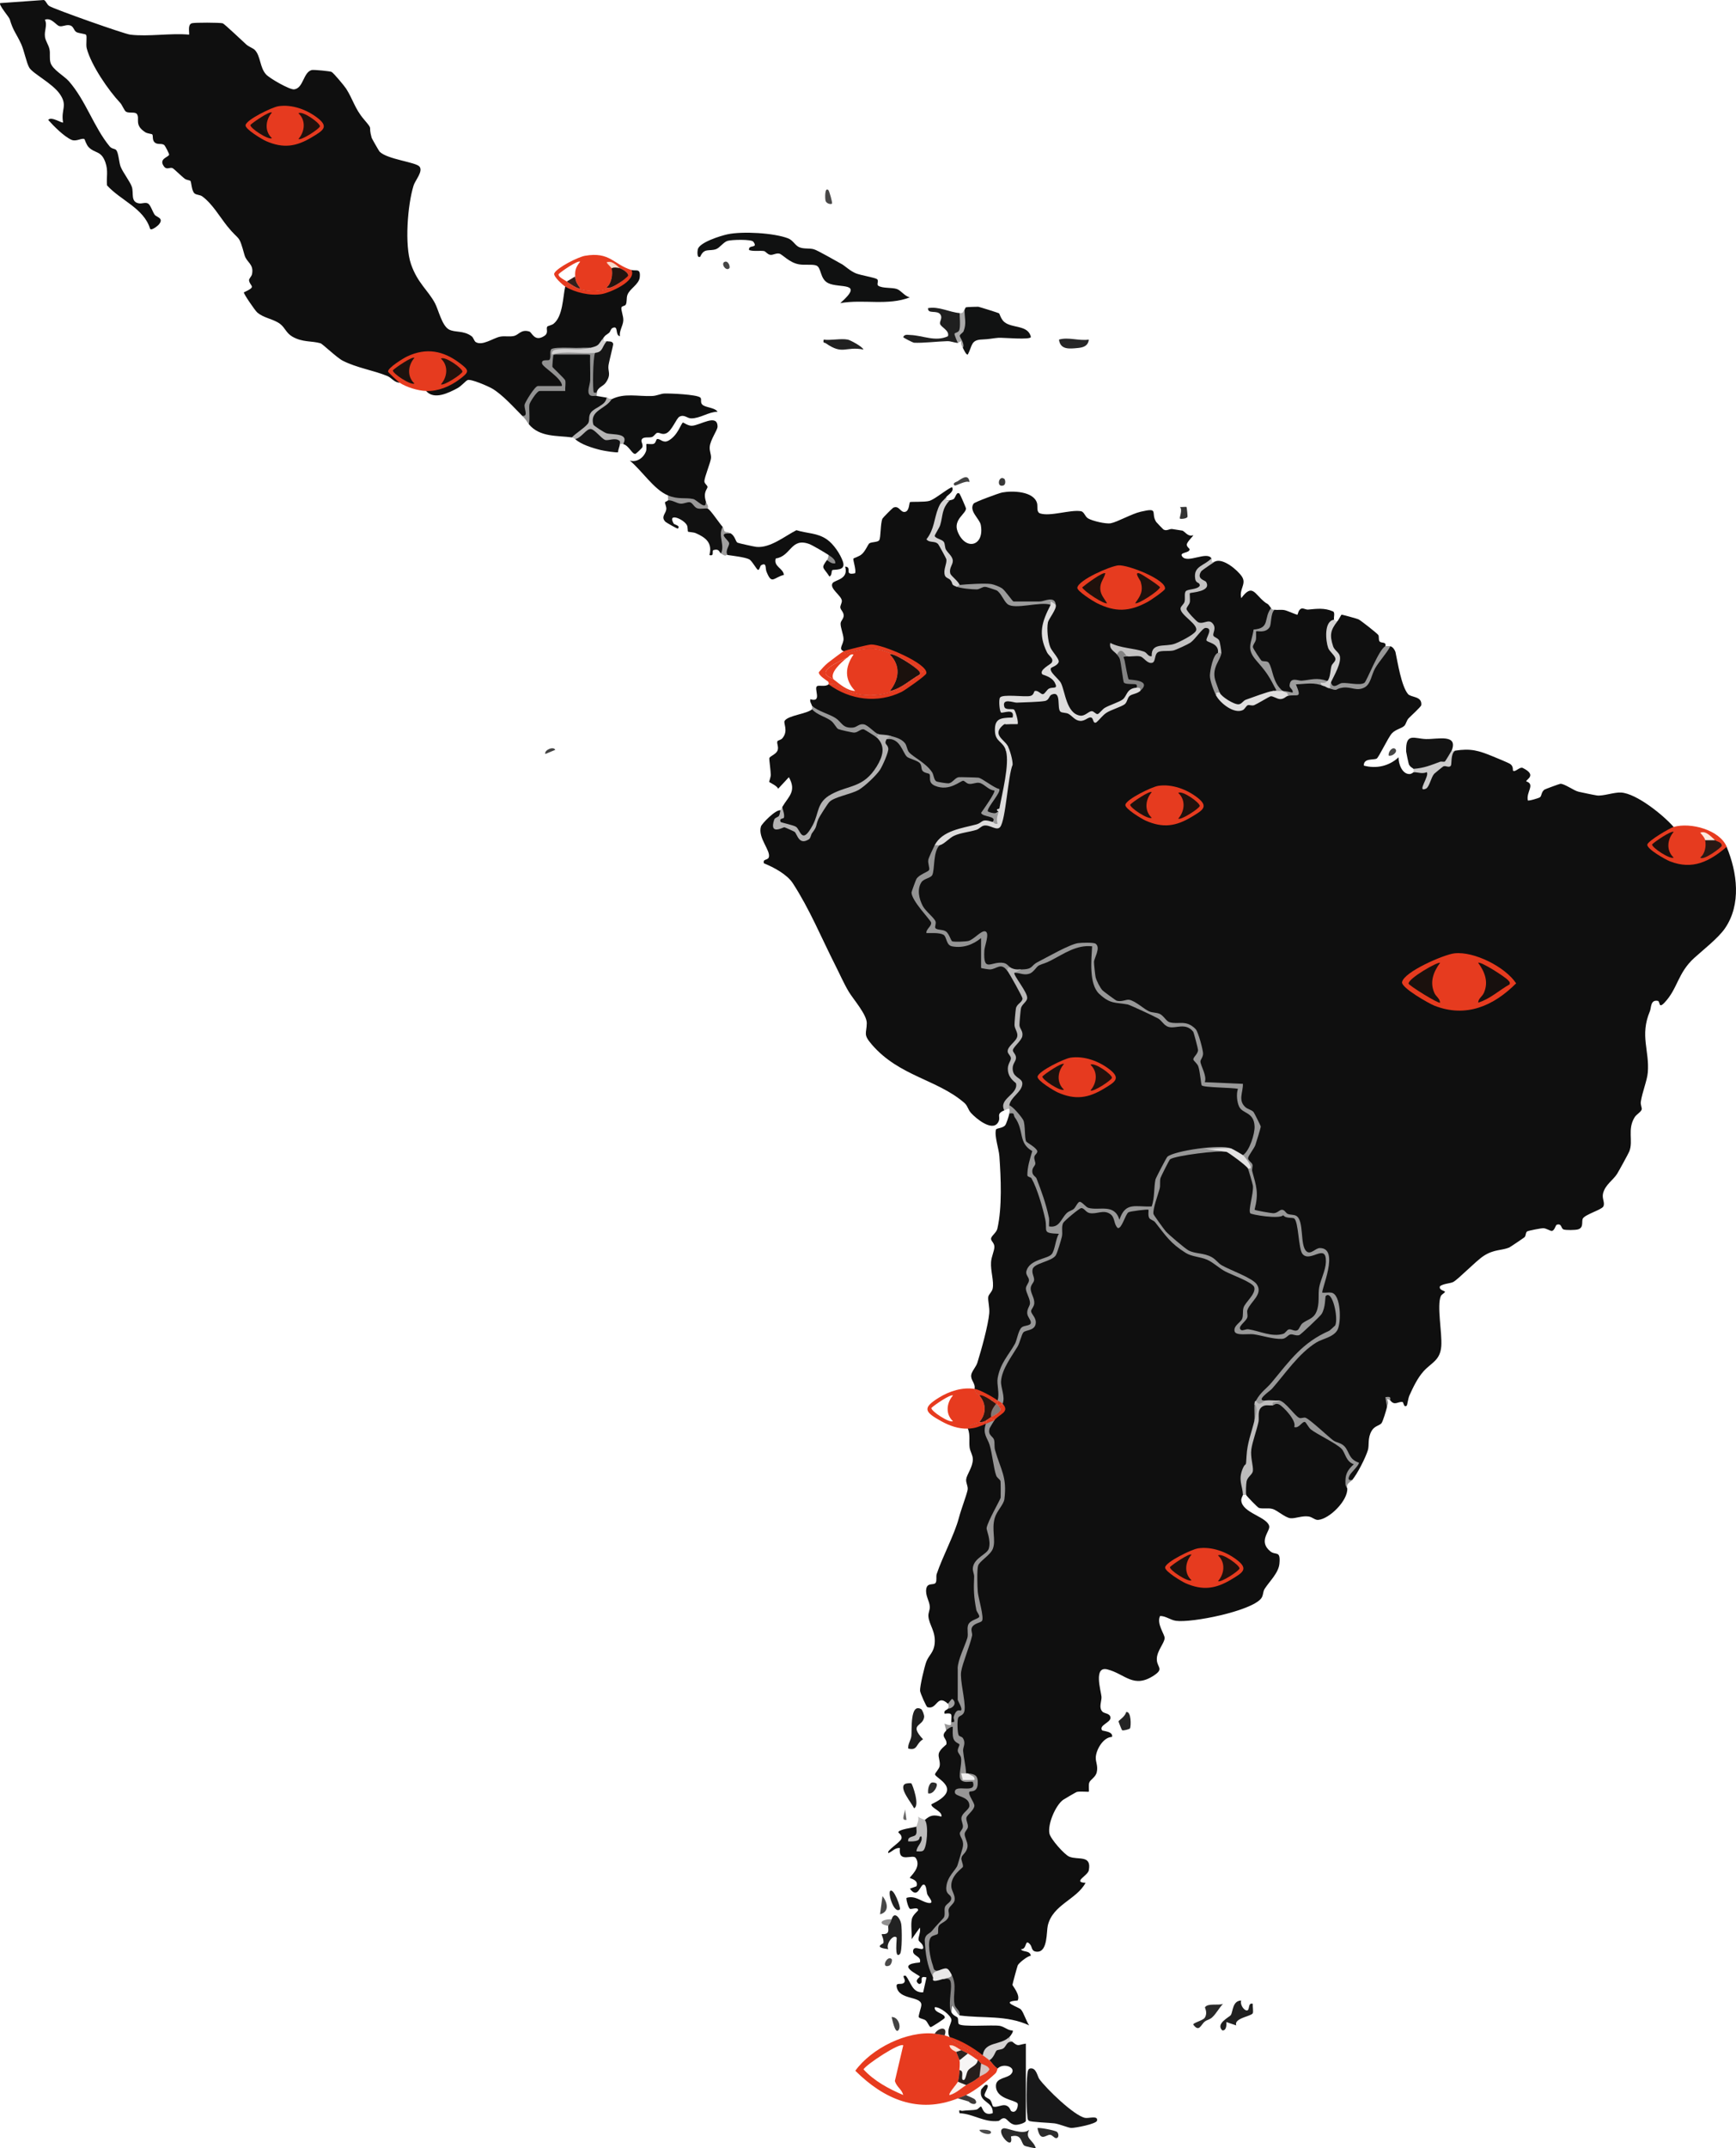<?xml version="1.0" encoding="UTF-8"?>
<svg id="Capa_2" data-name="Capa 2" xmlns="http://www.w3.org/2000/svg" viewBox="0 0 480.24 593.99">
  <defs>
    <style>
      .cls-1 {
        fill: #111;
      }

      .cls-2 {
        fill: #dedddd;
      }

      .cls-3 {
        fill: #32201c;
      }

      .cls-4 {
        fill: #17100e;
      }

      .cls-5 {
        fill: #1f110c;
      }

      .cls-6 {
        fill: #f7f5f5;
      }

      .cls-7 {
        fill: #838383;
      }

      .cls-8 {
        fill: #262627;
      }

      .cls-9 {
        fill: #2c2c2c;
      }

      .cls-10 {
        fill: #141414;
      }

      .cls-11 {
        fill: #cccbcb;
      }

      .cls-12 {
        fill: #686767;
      }

      .cls-13 {
        fill: #f9dacb;
      }

      .cls-14 {
        fill: #312826;
      }

      .cls-15 {
        fill: #a09f9f;
      }

      .cls-16 {
        fill: #4a4a4a;
      }

      .cls-17 {
        fill: #111212;
      }

      .cls-18 {
        fill: #22110c;
      }

      .cls-19 {
        fill: #a9a8a8;
      }

      .cls-20 {
        fill: #e63a1f;
      }

      .cls-21 {
        fill: #20110c;
      }

      .cls-22 {
        fill: #bdbcbc;
      }

      .cls-23 {
        fill: #1e1e1e;
      }

      .cls-24 {
        fill: #383838;
      }

      .cls-25 {
        fill: #131313;
      }

      .cls-26 {
        fill: #979696;
      }

      .cls-27 {
        fill: #424242;
      }

      .cls-28 {
        fill: #8e8d8d;
      }

      .cls-29 {
        fill: #9b9b9b;
      }

      .cls-30 {
        fill: #1b110d;
      }

      .cls-31 {
        fill: #837774;
      }

      .cls-32 {
        fill: #929191;
      }

      .cls-33 {
        fill: #2e2320;
      }

      .cls-34 {
        fill: #0f1010;
      }

      .cls-35 {
        fill: #999898;
      }

      .cls-36 {
        fill: #484747;
      }

      .cls-37 {
        fill: #929292;
      }

      .cls-38 {
        fill: #1f1f1f;
      }

      .cls-39 {
        fill: #fde9de;
      }

      .cls-40 {
        fill: #454545;
      }

      .cls-41 {
        fill: #181819;
      }

      .cls-42 {
        fill: #fce4d7;
      }

      .cls-43 {
        fill: #202020;
      }

      .cls-44 {
        fill: #222;
      }

      .cls-45 {
        fill: #2b150e;
      }

      .cls-46 {
        fill: #1d120e;
      }

      .cls-47 {
        fill: #23140f;
      }

      .cls-48 {
        fill: #969696;
      }

      .cls-49 {
        fill: #474746;
      }

      .cls-50 {
        fill: #333;
      }

      .cls-51 {
        fill: #474747;
      }

      .cls-52 {
        fill: #e73b1f;
      }

      .cls-53 {
        fill: #4b4a4a;
      }

      .cls-54 {
        fill: #0f0f0f;
      }

      .cls-55 {
        fill: #9b9a9a;
      }

      .cls-56 {
        fill: #999;
      }

      .cls-57 {
        fill: #d4d3d3;
      }

      .cls-58 {
        fill: #101111;
      }

      .cls-59 {
        fill: #b5b4b4;
      }

      .cls-60 {
        fill: #c3c2c2;
      }

      .cls-61 {
        fill: #261e1c;
      }

      .cls-62 {
        fill: #1c110d;
      }

      .cls-63 {
        fill: #b4b3b3;
      }

      .cls-64 {
        fill: #fefaf7;
      }

      .cls-65 {
        fill: #d4c5c1;
      }

      .cls-66 {
        fill: #dedede;
      }

      .cls-67 {
        fill: #dddcdc;
      }

      .cls-68 {
        fill: #e0dfdf;
      }

      .cls-69 {
        fill: #d4d2d2;
      }

      .cls-70 {
        fill: #e3e2e2;
      }

      .cls-71 {
        fill: #d3d2d2;
      }

      .cls-72 {
        fill: #291914;
      }

      .cls-73 {
        fill: #949494;
      }

      .cls-74 {
        fill: #979797;
      }

      .cls-75 {
        fill: #292929;
      }

      .cls-76 {
        fill: #e63b1f;
      }

      .cls-77 {
        fill: #141415;
      }

      .cls-78 {
        fill: #f0eff0;
      }

      .cls-79 {
        fill: #242424;
      }

      .cls-80 {
        fill: #b9b8b8;
      }

      .cls-81 {
        fill: #9a9999;
      }

      .cls-82 {
        fill: #9d9d9d;
      }

      .cls-83 {
        fill: #22120c;
      }

      .cls-84 {
        fill: #1c100d;
      }

      .cls-85 {
        fill: #101010;
      }

      .cls-86 {
        fill: #fbf1ec;
      }

      .cls-87 {
        fill: #3d3a39;
      }

      .cls-88 {
        fill: #828181;
      }

      .cls-89 {
        fill: #e9e8e8;
      }

      .cls-90 {
        fill: #161616;
      }
    </style>
  </defs>
  <g id="Capa_2-2" data-name="Capa 2">
    <g id="Capa_1-2" data-name="Capa 1-2">
      <g>
        <path class="cls-54" d="M336.95,180.53l.15.58c-2.26,3.44-2.16,6.84-.38,10.37-.32.3-.42.62-.23.97l.59-.19c1.96,2.17,5.33,5.08,7.78,2l1.82-.15c2.57-1.97,5.06-2.54,7.48-1.71.89-.47,1.57-.46,2.04.05l.25-.62c1.6.25,2.1-.74,1.5-2.97.24-.28,6.84-.58,7.31-.26-.09.59.25.95,1.02,1.1.84-.91,1.01-.76.92.46,1.59.09,2.81-.08,4.52-.67,5.44,1.09,6.58.14,8.32-4.89,1.1-2.54,2.63-4.5,4.58-5.9.7.2,1.17.92,1.41,1.57.62,2.87,1.62,9.4,3.46,11.63.85,1.03,3.97.53,3.68,3.09-.05.45-2.89,2.99-3.51,3.65-.56.59-.69,1.57-1.16,2.05-.73.74-2.43.99-3.43,2.07-1.08,1.17-3.64,6.68-4.23,7-.88.48-3.61-.21-3.56,1.94,3.43.94,6.99.15,9.62-2.29-.06,1.75.96,4.64,3,4.63.62,0,1.07-.5,1.13-.5,1.13-.67,3.91-1.04,4.79.16,1.26-1.36,2.74-2.72,4.72-2.61.24-1.67.89-2.84,1.95-3.51,4.39-.7,6.56-.04,10.54,1.6.91.37,4.29,1.75,4.78,2.1.92.67.65,1.73.73,1.8.62.58,1.85-1.15,2.73-.72,4.02,2.01.91,3.14.94,3.7,2.58.84-.09,2.97.45,5.27.19.2,3-.6,3.36-.88.5-.38.32-1.42,1.22-2.1.19-.14,4.16-1.59,4.39-1.61,1.12-.1,3.77,1.92,5.1,2.2s3.74.81,4.98,1.01c1.67.27,4.82-.92,6.72-.8,4.29.25,11.74,6.28,14.55,9.51l-.15,1.04c-.92.48-5.94,3.23-6.14,3.93-.15.55,4.81,3.42,5.59,3.69,5.64,1.95,9.64.46,14.08-3.29l1.28.13c2.96,7.06,4.11,15.96-.47,22.57-1.88,2.72-6.09,5.98-8.46,8.14-4.64,4.21-4.56,8.5-8.25,12.38-1.75,1.84-1.12-.37-1.88-.5-2.05-.34-1.75,1.9-2.16,2.88-2.84,6.75-.07,10.87-.58,16.94-.19,2.25-1.55,5.45-1.93,8.1-.12.84.34,1.61.25,2.09-.13.67-1.48,1.42-1.93,2.14-2.14,3.38-.34,6.58-1.51,9.49-.28.68-2.9,5.45-3.39,6.23-1.14,1.78-3.22,2.92-3.86,5.34-.38,1.47.61,2.62.06,3.67-.47.89-5.01,2.18-5.65,3.31-.45.8.35,2.51-1.35,3.01-.73.21-3.31.26-3.98.02-.78-.27-.45-1.73-1.87-1.32-.39.11-.59,1.63-1.38,1.72-.45.05-1.51-.71-2.34-.75-.53-.03-4.08.67-4.46.87-.51.28-.32,1.19-.76,1.62-.19.18-4.01,2.76-4.25,2.86-2.08.86-4.22.45-7.08,2.33-2.12,1.38-7.04,6.49-8.39,7.19-.84.43-2.63.43-3.66,1.16-.48,1.11,1.49,1.3,1.37,1.59-.14.34-.95.69-1.15,1.16-1.14,2.65.4,10.19.13,13.85-.3,3.99-2.78,4.55-4.94,6.98-1.65,1.85-2.86,4.4-3.88,6.66-.34.75-.6,2.65-.7,2.74-.85.81-.91-.91-1.2-.95-1.25-.19-2.16,1.13-3.38-.43-.8-1.32-1.1-.71-.92,1.83-.2.87-1.11,3.92-1.51,4.45-.52.68-1.93.74-2.72,2.1-1.21,2.08-.63,3.98-1.05,5.35-.65,2.13-2.92,6.58-4.35,8.28-3.01,1.18-.58-2.96.86-4.03-1.33-1.47-2.39-3.17-3.4-4.94-3.84-2.34-7.46-4.9-10.83-7.66l-1.18.41c-2.05-1.82-3.92-3.74-5.62-5.77-1.81.79-3.04.79-3.67,0-1.27.56-1.91.45-1.91-.32,4.86-6.28,10.3-11.84,16.34-16.67,5.01-1.27,6.85-5.4,4.87-10.16-.69-1.66-1.41-3.19-3.34-1.72-1.19,0-.97-1.45-.73-2.29l1.7-6.4c.22-1.77.14-3.97-2.07-3.86-3.06,1.74-4.76,1.18-5.08-1.69l-.88-6.08c-.21-1.79-4.34-2.98-5.64-2.23-1.13.38-6.84-.35-7.11-1.04.93-4.04.9-7.54-.56-11.44.54-.93.16-2.1-1.15-3.52,2.18-3.55,4.78-8.18,1.58-11.9-3.58-1.58-3.65-3.71-3.43-7.16-3.22-.56-6.57-.97-10.02-1.22,0-2.12-.47-4.29-1.58-6.1,1.94-6.09-.72-11.46-7.92-10.19-4.19-3.16-9.66-6.36-15.02-6.45-6.41-2.44-6.66-9.04-5.44-14.81-1.29-1.69-4.64-.69-6.7.07-3.75,1.39-8.25,4.06-11.45,6.42-.82.31-2.14.52-2.31-.43-1.92.94-2.84.79-2.75-.46-1.09-.47-2.22-.76-3.38-.86-4.03,1.19-4.33,1-4.44-3.06l.33-5.22c-3.66,2.25-8.72,4.93-10.88-.5-2.81-.18-3.86-1.22-3.14-3.12-3.69-3.97-8.23-10.06-1.12-13.2.35-.48.57-1,.65-1.54-.18-2.15.18-5.52,2.28-6.42-.16-.35-.14-.67.15-.9,3.18-2.49,5.88-3.31,9.79-4.04,1.8-1.28,3.85-1.41,6.14-.38.73-.49,3.21-15.09,3.31-17.08l-.59-5.1c-2.3-.85-4.98-5.06-.92-5.96.15-.4.3-.4.46,0,3.18-.06,3.89-.67,2.12-1.83.84-2.02-.94-2.12-2.53-1.96-1.08-.56-1.18-2.81.12-3.22,3.76.27,7.48.13,11.16-.41,3.32-4.27,4.92-.34,4.78,3.29l1.69.37c1.81,2.07,3.51,2.85,5.86,1.13.77-.2,1.34.32,1.73.95,2.2-1.9,4.68-3.35,7.45-4.36,1.23-2.48,2.82-3.53,4.75-3.13.44-1.86-.78-2.75-3.65-2.67-.59-1.77-1-3.61-1.21-5.54-.66-1.61-.42-2.69,1.2-1.42,1.11-1.78,4.46-.93,5.78.58.7.68,1.56-.12,2.55-2.4,4.9-.4,9.61-1.75,12.18-6.34,3.07-1.56,3.4.88,2.56,3.31,1.71.61,3.26,2.34,2.14,3.93h.01Z"/>
        <path class="cls-54" d="M368.14,368.61c-4.68,1.67-7.69,4.66-10.98,8.16-2.58,2.73-6.27,6.79-8.55,9.73.41.77-.25.88-1.1.75.4.47.38.76-.03.88-.11.02-.26.04-.43.04.36,1.49.36,3.02,0,4.58l.44.63c-1.42,3.78-2.06,7.62-1.94,11.5-1.53,2.37-1.96,5.11-1.29,8.22l-.43.28c0,.19-.51.83-.45,1.56.29,3.42,7.07,4.46,7.72,7.02.37,1.42-3.14,4.16.3,7,1.5,1.24,2.91-.42,2.53,3.45-.25,2.57-2.76,4.86-4.08,6.93-.53.83-.33,1.86-.99,2.68-2.82,3.5-19.16,6.78-23.55,6.16-1.6-.23-2.78-1.34-4.39-1.33-1.06,2.1,1.31,5.1,1.26,6.11-.06,1.4-2.06,3.42-2.16,5.65-.11,2.47,2.16,2.72-.78,4.67-5.68,3.76-8.01-.42-12.89-1.66-3.9-1-1.82,5.81-1.64,7.53.12,1.12-.88,3,.28,4.17.53.54,2.2.41,2.2,1.71s-3.26,2.05-2.32,3.43c.15.22,3.19.29,2.75,1.83-2.43.05-4.44,3.57-4.49,5.73-.03,1.28.66,2.31.27,4.03-.33,1.45-1.83,2.03-2.1,2.94-.2.68,0,2.34-.09,2.43-.12.12-2.52-.15-3.35.09-.21.06-3.5,1.98-3.77,2.18-2.09,1.53-4.31,6.7-3.78,9.31.31,1.51,4.15,5.86,5.51,6.41,2.45.99,6.22-.59,5.38,3.77-.29,1.51-4.59,3.27-.9,3.46-2.53,4.67-9.06,6.01-10.44,11.79-.4,1.67,0,7.26-2.89,7.25-1.76,0-1.33-1.27-2.04-2.06-1.54-1.71-.7,1.47-2.51,1.36.53.94,2.44.21,2.75,1.82-.91.03-3.35,2.01-3.63,2.66-.14.32-1.44,5.1-1.46,5.38-.01.24,2.3,2.89,1.43,4.34-5.06.32.22,1.71.93,2.5.75.83,1.48,3.32,2.27,4.37-6.34-2.92-12.63-1.87-19.25-2.75-2.27-2.94-2.27-4.65-1.87-8.29-.29-1.13-.43-2.19-.42-3.17-1.2-.37-2.42-.67-3.67-.92l-1.41.27c-.6-.21-2.52-8.77-1.1-9.83,1.83-1.74,3.47-3.66,4.92-5.76-.18-1.52.39-2.94,1.7-4.28-1.93-4.05-1.01-6.16,2.05-9.41.02-1.86.49-3.73,1.39-5.61-.84-1.99-.83-3.72.03-5.19-.61-1.95,0-3.9,1.8-5.84-2.06-2.8-1.8-4.47.78-4.99.31-.55.5-3.04-.32-3.32l-1.59-.59c-.08.4-.24.38-.46,0l-.04-.03-.6-.39c-.35-3.01-.67-5.95-.98-8.81-1.3-1.01-1.76-2.59-1.59-4.15.07-.64.24-1.27.5-1.87.13-.3.28-.59.46-.87h0c.29-.47.63-.89,1.02-1.25.12-.11.25-.22.38-.32-.03-.13-.06-.26-.09-.39-.14-.59-.27-1.18-.37-1.76-.11-.57-.2-1.14-.26-1.7-.3-2.2-.34-4.34-.13-6.46.11-1.18.3-2.37.57-3.55.45-1.89,1.09-3.78,1.95-5.7.04-.1.08-.2.13-.3-.01-.06-.02-.11-.02-.16-.09-.65-.1-1.23-.03-1.75,0,0,0-.03.01-.04.22-1.58,1.18-2.57,2.87-3l.08-.23.16-.42.05-.14s-.03-.09-.04-.14c-.11-.38-.22-.83-.34-1.35,0-.03-.01-.06-.02-.09-.89-3.98-1.88-11.38-.44-13.55.31-.23.61-.45.88-.68.15-.11.29-.23.42-.35.02-.02.04-.04.06-.05,1.06-.92,1.77-1.84,2.16-2.87.05-.13.09-.27.14-.4.09-.27.15-.55.18-.84.17-1.15.01-2.47-.43-4.09.37-1.96,1.03-3.83,1.98-5.61.16-.29.33-.59.5-.87.18-.31.37-.62.58-.93.03-.06.07-.11.11-.17.36-1.14.48-2.22.43-3.27,0-.16,0-.32-.02-.47-.09-1.06-.34-2.09-.67-3.12-.23-.74-.5-1.48-.78-2.24-.04-.09-.07-.19-.11-.28l-.62-2.66c-.02-.09-.05-.18-.07-.26l-1.03-4.42c-.15-.19-.29-.39-.41-.58-.51-.79-.77-1.55-.77-2.25v-.02c.01-.33.07-.64.21-.94h0c.27-.69.86-1.3,1.8-1.82h.01s.01-.01.01-.01l-.23-1.12c1.64-.84,2.48-1.99,2.52-3.46,0,0,0-.02-.01-.02-.64-1.77-.9-3.45-.85-5.07.06-2.59.9-5.03,2.24-7.43.17-.31.36-.63.55-.96.26-.43.53-.85.83-1.28.34-.51.7-1.02,1.08-1.53l1.24-3.28.16-.42.04-.1c.4-.12.76-.24,1.08-.38.01-.01.02-.01.03-.01,1.77-.75,2.4-1.76,1.89-3.03v-.02c-.16-.38-.41-.78-.77-1.21.03-.1.06-.2.08-.3.21-.75.33-1.48.36-2.22.08-1.3-.11-2.59-.55-3.88-.08-.23-.16-.46-.26-.69-.01-.02-.02-.05-.03-.07l.24-.63.65-1.72c-.09-.28-.18-.55-.26-.81-.45-1.48-.51-2.66,1.22-3.62.31-.09.6-.19.88-.28,0-.01.02-.01.02-.01,1.73-.58,2.93-1.19,3.81-2.02.42-.41.77-.87,1.07-1.41.01-.01.01-.03.01-.04.58-1.08.93-2.48,1.25-4.37-.13-.1-.24-.21-.33-.33-.1-.16-.17-.33-.19-.52-.38-2.48,5.61-7.32,6.22-7.28l2.54,1.56c4.09-.85,6.73.28,7.94,3.39,1.8-4.2,4.57-4.63,8.89-3.88-.36,2.27,2.9,5.62,4.54,7.29,3.64,3.7,6.39,5.43,11.52,6.35,2.99,2.42,6.39,4.03,9.88,5.53,4.03,1.47,4.13,4.16.32,8.09l-.42,3.02c-2.87,3.32-2.51,4.02,1.99,3.75,4.19,1.69,7.72,1.68,10.57-.03,2.57,1.31,8.03-4.62,8.59-6.78-.29-3.99,2.77-5.62,4.15-1.36.85,2.61,1.27,6.88-1.44,8.45Z"/>
        <path class="cls-54" d="M176.98,76.67c-.21,1.98-2.78,3.14-3.41,4.87-.34.93-.06,2.06-.49,2.74-.2.33-1.07.31-1.17.76-.16.73.58,2.35.52,3.57-.08,1.49-1.15,2.81-.95,4.37-1.43-.34-.26-3.11-2.05-2.28-.46.21-.6,1.07-.96,1.35-1.08.85-.72.34-1.57,1.39h0c.02.21,0,.43-.03.64t0,.02c-.05.36-.17.71-.34,1.04h0c-.28.56-.69,1.03-1.17,1.31-.63.36-1.38.38-2.11-.25h-.01s-.01-.01-.01-.01c-1.11-.02-2.2-.01-3.29.03h-.15c-1.37.05-2.74.14-4.08.27h-.02c-.71.06-1.41.13-2.1.22-.01,0-.03,0-.04,0-.29.03-.58.07-.87.11.02.21.02.43.03.62t0,.02c0,.19,0,.36-.01.53v.03c-.01.23-.03.45-.06.65,0,.01-.01.01-.01.02-.09.68-.3,1.16-.63,1.47-.25.23-.57.35-.95.36l.82.84,3.67,3.77c.06.08.11.16.15.23h.01v.02c.26.46.33.91-.06,1.22-.05.04-.11.08-.18.11,0,0-.01.01-.02.01h0c-.01.28-.42.46-1.02.59h-.01c-1.04.22-2.7.25-3.89.19h-.02c-.77-.03-1.35-.1-1.41-.17-.11-.12-.19-.27-.24-.44l.12.38c-.17.17-.34.34-.5.51h0c-.15.17-.29.33-.43.49-.03.02-.05.05-.07.08-.99,1.13-1.84,2.41-2.21,3.82.02.12.04.23.05.34.2,1.37.2,2.28-.01,2.7h0c-.22.44-.65.38-1.29-.19-.01-.01-.03-.03-.04-.04t-.02-.01c-2.3-2.33-5.48-5.87-8.29-7.52-1.14-.67-5.93-2.75-6.82-2.35-.57.26-1.73,1.67-2.82,2.25-2.48,1.32-6.44,3.29-8.63.77-.01,0-.01-.01-.02-.02h-.01s.79-.93.79-.93c.71.21,2.24-.22,3.87-.89t.02,0c.66-.27,1.33-.58,1.98-.9.02-.02.05-.03.07-.04,1.96-1,3.64-2.13,3.72-2.7.06-.42-1.36-1.4-2.89-2.29-.03-.02-.06-.04-.09-.06-.56-.32-1.12-.63-1.63-.89-.03-.02-.06-.03-.09-.05-.72-.37-1.32-.65-1.62-.75-4.99-1.65-9.92.58-13.57,3.99.23.16.45.31.64.48.02.01.03.02.03.03.24.18.45.38.63.57.64.71.92,1.42.81,2.14h0c-1.48-.04-2.19-1.35-3.41-1.85-3.72-1.54-8.41-2.24-12.29-4.21-1.67-.85-5.61-4.67-6.17-4.83-2.47-.72-4.94-.2-7.79-1.84-1.7-.98-1.99-2.43-3.37-3.5-1.85-1.42-4.59-1.6-6.39-3.23-.6-.55-3.69-5.03-3.66-5.5,3.7-1.72,1.74-1.53,1.44-3.29-.08-.51.69-1.09.83-1.77.55-2.82-1.49-3.17-2.07-5.23-1.7-6.11-1.25-3.62-4.8-8.04-2.09-2.61-4.12-6.19-6.9-8.22-.63-.46-1.65-.38-2.15-.83-.83-.74-.83-3.1-1.13-3.45-.15-.18-1.03-.23-1.49-.55-.87-.61-3.03-2.8-3.47-2.99-.69-.3-1.57.56-2.31-.4-1.67-2.19,1.21-2.6,1.38-3.3.06-.26-1.12-2.48-1.31-2.64-.69-.61-1.8-.05-2.62-.7-.82-.65-.44-1.93-.72-2.26-.17-.19-1.34-.23-1.92-.6-3.17-2.02-1.47-3.72-2.32-5.02-.48-.74-2.16-.16-3.01-.66-.51-.29-1.06-1.86-1.65-2.48-3.24-3.44-8.03-10.4-9.24-15.05-.28-1.08.13-3.26-.17-3.73-.19-.3-2.06-.41-2.68-.77-.78-.45-.74-1.62-1.82-1.87s-1.99.45-2.9.22c-.91-.23-2.19-2.46-4-1.77.75,1.56-.23,2.95.02,4.78.15,1.07.98,2.17,1.24,3.35.28,1.24-.09,2.54.31,3.82.57,1.85,3.81,3.64,5.04,5.04,4.7,5.34,6.94,12.77,11.3,18.04.64.77,1.47.57,1.82,1.03.68.86.75,3.42,1.23,4.61.65,1.62,2.67,4.19,3.11,5.6.53,1.72-.42,4.1,1.92,4.51.84.15,1.83-.37,2.54.05.71.42,1.28,2.36,1.85,3.11.54.71,2.69.89,1.09,2.75-.2.23-2.08,1.82-2.39,1.07-1.74-5.64-8.11-7.78-11.9-11.95-.21-2.38.4-3.98-.46-6.4-1.17-3.27-2.81-2.36-4.58-4.13-.73-.73-1.09-2.17-1.2-2.25-.63-.46-2.26.77-3.59.18-2.06-.91-4.92-3.79-6.44-5.5.86-1.08,3.84,1.01,4.12.69-.67-3.62,1.38-4.59-.93-7.89-2.06-2.94-7.47-5.63-8.43-7.26-.78-1.32-1.41-4.71-2.22-6.49-1.38-3.01-2.23-3.63-3.18-6.89C2.54,4.74-.46,1.3.06.86l12.07-.86c.64.23.78,1.23,1.54,1.69,1.53.92,20.64,7.68,22.36,7.89,4.99.62,11.16-.48,16.29,0,.06-.99-.4-2.77.75-3.15.69-.23,7.82-.21,8.56.02.42.13,5.66,5.09,6.51,5.86.7.63,1.87,1,2.37,1.52,1.62,1.71,1.33,4.83,3.1,6.76.98,1.08,6.57,4.29,7.78,4.12,2.58-.36,2.48-4.7,4.83-5.34.54-.14,5.08.3,5.51.52.56.29,3.56,3.89,4.04,4.65,1.92,3.01,2.34,5.43,4.88,8.43,2.8,3.32,1.09,1.39,2.17,5.15.06.21,2.02,3.63,2.17,3.79,2.09,2.17,10.08,2.9,11.07,4.17,1.03,1.33-1.19,3.77-1.64,5.2-1.68,5.34-2.54,16.54-.71,21.79,1.83,5.25,4.69,7.15,6.63,10.79.93,1.75,1.89,6.1,3.79,7.21,1.64.96,4.07.21,6.34,1.91.53.39.69,1.34,1.14,1.61,1.83,1.14,4.87-1.14,6.75-1.5,1.31-.25,2.69.11,3.91-.21,1.22-.32,1.98-1.92,4.17-1.2.74.24,1.43,2.96,4.11,1.23,1.34-.86.42-1.92.84-2.6.11-.17,1.26-.4,1.74-.78,2.59-2.04,2.57-7.33,3.23-10.29h0s1.05-.46,1.05-.46c4.99,2.76,11.4,2.2,15.32-1.57l.02-.02c.36-.35.7-.73,1.01-1.14.34-.44.65-.9.93-1.4,1.25.38,2.56-.61,2.29,2.02Z"/>
        <path class="cls-54" d="M245.28,204.37c2.61-.66,4.63.82,6.06,4.43,2.81,1.42,5.97,4.11,6.7,7.12,2.18,2.23,5.33,1.16,7.67-.43,3.91.16,6.96.48,10.06,3.26-1.28,1.95-2.28,3.92-3.02,5.9l.38.36c1.82.25,3.4,1.5,1.48,2.28-.39.48-1.16.57-2.31.29l-2.38,1.18c-4.5.64-7.8,2.34-11.35,4.95l.44.33c-1.29,2.21-1.45,4.39-1.44,6.86l-.47.73c-7.34,3.2-2.61,9.21,1.07,13.28-.47,1.59-.25,2.42.67,2.46l2.43.6c1.61,4.66,6.16,3.61,9.49,1.14l.65.26.61.14c-.33,2.51-.23,5,.31,7.46l-.92.66c.26-.69,1.09-.78,2.48-.26,2.91-1.17,4.52-.78,4.85,1.17.19-.16.37-.28.55-.28.45.02,3.77,6.73,4.21,7.78-2.68,3.14-2.44,6.84-1.43,10.61-2.4,2.23-2.97,4.2-1.73,5.93-1.35,2.76-1.22,4.79,1.46,6.64l.08,1.11c-1.7,2.11-3.06,4.35-4.07,6.71-2.57,1.08-.63,1.81-1.8,3.47-1.66,2.38-6.02-1.24-7.4-2.76-.84-.93-.9-1.97-1.82-2.77-7.49-6.51-18.03-7.36-25.59-16.12-2.51-2.9-1.47-2.99-1.42-5.92.05-2.38-3.78-6.69-5-8.74-1.3-2.16-2.58-5.07-3.71-7.29-3.88-7.66-7.09-15.51-11.73-22.65-1.61-2.48-5.3-4.45-8-5.53-.43-1.29,1.03-.79,1.33-1.65.64-1.87-3.11-5.38-2.16-8.56.22-.73,4.11-4.78,5.42-4.45.97.99,0,2.09-.92,2.89l-.27,1.44c1.91-.61,3.79.06,5.46,1.12,1.99,3.95,3.38,2.11,4.95-.91,1.69-6.3,4.64-9.1,10.95-10.45,4.76-1.99,10.51-8.15,8.03-13.54l1.12-.25h.03Z"/>
        <path class="cls-54" d="M291.76,190.96h-.02c-.26.11-.55.2-.92.27h-.01c-.09.02-.19.04-.29.05-.19.21-.37.41-.54.59-.06.06-.11.11-.16.16-.01,0-.03.03-.04.04l-.02.02c-.85.81-1.65,1.08-2.93-.01-.55.56-1.2.95-1.97,1.17h-.02s-.01,0-.02.01c-.94.28-2.04.32-3.29.1h-.05c-1.6-.37-2.75-.41-3.49-.13-.03,0-.06.02-.09.03-.11.04-.2.1-.28.16-.03.02-.06.04-.09.07-.05.04-.1.09-.15.15-.05.05-.09.11-.13.18h0s-.05.09-.05.13t-.01.02s-.01.02-.01.03h-.01c-.03.08-.05.14-.07.21h0c-.09.48.02,1.09.31,1.84.97.07,1.72.22,2.25.44h.01c.45.2.74.45.89.75.01,0,.01.01.01.01.14.34.11.74-.11,1.21-.03.06-.06.13-.1.2-3.71-.53-5.01,1.29-4.65,3.47h0c.17,1.02.69,2.1,1.49,3.07l.02.02.02.02c.28.35.6.68.96.99l.07,1.32h0s.01.01.02.02c.01,0,.02,0,.03.01s.01.01.02,0h0c.27.14.46.37.61.72h0s0,.02,0,.03c.36.85.39,2.19.35,2.97-.01.17-.04.47-.1.87-.02.26-.06.56-.11.89-.03.26-.07.54-.12.83-.04.27-.08.56-.13.85-.23,1.55-.53,3.36-.83,4.92-.04.23-.08.45-.12.66-.03.16-.06.3-.09.45-.02.12-.04.25-.07.37,0,.01-.01.03-.01.04-.26,1.26-.5,2.15-.65,2.23-.19.11-.4.16-.63.19h-.03s0,.02-.01.03c0,.06-.01.12-.02.17-.03.18-.07.35-.11.52.01.01,0,.01,0,.02,0,0-.01,0-.01.02-.02.08-.04.15-.06.23-.24.65-.63.99-1.2,1.03-.03.01-.07.01-.11.01h-.01c-.47,0-1.04-.21-1.72-.61h-.02s-.03-.03-.05-.04t-.02-.01c-.19-.12-.39-.25-.6-.4.62-1.22,1.28-2.42,1.97-3.62.27-.49.55-.98.85-1.47.11-.2.22-.39.34-.58-.84-.88-1.77-1.58-2.77-2.1-.01,0-.02-.01-.03-.01-.02,0-.04-.02-.06-.03-1.72-.88-3.65-1.25-5.65-1.2h-.07c-.55.01-1.09.05-1.64.12h-.01c-.14.01-.26.03-.4.05-.35.31-.71.57-1.09.76-.02.01-.05.03-.07.03-.02.01-.05.03-.07.04-.62.33-1.26.52-1.93.57-.03.01-.05.01-.08.01-.84.07-1.7-.07-2.55-.37-.04-.01-.08-.03-.12-.05-.2-.07-.4-.15-.6-.24-.02-.07-.05-.14-.08-.21-.34-.9-.79-1.74-1.34-2.53-.04-.08-.1-.16-.15-.23-.01-.02-.03-.04-.04-.06-.01-.01-.02-.03-.03-.04t-.01-.02c-.76-1.02-1.67-1.95-2.68-2.77-.12-.1-.24-.19-.36-.28-.03-.03-.07-.05-.1-.08-.25-.18-.51-.37-.77-.53-.18-.12-.36-.24-.54-.34-.35-.24-.71-.44-1.08-.64-.02-.01-.04-.02-.06-.03-.83-1.93-1.71-3.09-2.98-4.03h-.01s-.01-.02-.02-.02c-.58-.43-1.25-.82-2.03-1.21t-.02-.01h0s-.02-.01-.03-.02c-.01,0-.01.01-.02.01-.64.41-1.53.77-2.21.64-.25-.04-.47-.16-.65-.36-.14-.17-.25-.39-.32-.69h0s0-.03,0-.04h0s-.01-.01-.01-.01h-.02l-.46.3c-.12-.11-.23-.22-.35-.32-.65-.56-1.29-1.01-1.94-1.32-.05-.03-.09-.05-.13-.07-.59-.29-1.18-.46-1.77-.53h-.01c-.05,0-.11-.02-.16-.02-.8.51-1.57.75-2.31.81-.23.02-.46.01-.69-.01-.14-.01-.27-.03-.4-.05-1.02-.19-1.98-.71-2.86-1.43-.04-.03-.08-.07-.12-.11-.41-.34-.8-.73-1.18-1.14h-.01c-.09-.1-.16-.19-.25-.29-.18-.07-.36-.13-.54-.21-1.17-.46-2.21-1.01-3.12-1.65h-.01c-.75-.53-1.4-1.1-1.97-1.74l-.02-.02c-.13-.54-.66-1.09-.46-1.83,3.41,1.04.85-3.06,1.88-3.63.57-.31,2.36.27,3.16-.5h.03l1.4-.12c6.01,3.9,11.85,4.03,18.35,1.39.72-.29,6.29-4.2,6.29-4.65-.02-1.27-7.09-4.51-8.35-5.01-5.17-2.06-7.6-1.88-12.87-.06l-.7-.69-.03-.03c-1.52-.62.06-1.88.02-3.41-.04-1.24-.87-3.14-.81-4.25.04-.76.85-1.26.85-2.19,0-1-.9-1.55-.93-2.26-.02-.56.47-1.22.42-1.85-.11-1.41-3.51-3.37-2.56-4.84.6-.92,4.53-1.02,3.47-4.57,2.14.1-.52,2.55,2.75,1.84.41-.89-.69-3.73-.43-4.09.08-.1,1.54-.54,2.28-1.17,1.03-.88,1.75-2.8,2.12-3.03.68-.42,2.3-.25,2.71-.85.48-.69.29-4.6.9-5.98.1-.23,2.77-2.91,2.98-3.01,1.7-.77,1.98,1.54,3.37,1.13,1.09-.32,1.04-2.48,1.25-2.67.21-.19,4.06.05,5.38-.35,1.56-.47,4.51-3.04,6.26-3.82.73,1.16-1.06,2.1-1.61,2.75l.03.02c-.18,1.01-.65,2.06-1.42,3.15-.16.65-.32,1.3-.51,1.95,0,.01,0,.03,0,.05-.56,1.99-1.23,3.94-2.04,5.85h0c-.05.15-.11.29-.17.43.97.25,1.8.75,2.48,1.42.03.03.05.06.08.09.62.61,1.1,1.35,1.46,2.17,0,.01,0,.02,0,.03.45,1.01.7,2.13.75,3.24t0,.01c.03.76-.03,1.52-.2,2.24-.01.01,0,.01,0,.01-.04.17-.09.34-.14.51.14.13.27.25.4.38h.01c.62.65,1.12,1.3,1.49,1.98.23.4.42.82.56,1.24.07-.01.14-.01.21-.02h.01c.3-.03.6-.05.9-.07.32-.02.64-.04.96-.06h.01c1.37-.06,2.71-.06,4.04,0,1.61.06,3.18.23,4.73.48t.01,0c.07,0,.13.02.2.03.06.05.13.12.19.18t.02.02c1.02.91,2.01,1.85,2.99,2.82h.01c.38.39.75.77,1.12,1.16.04.04.07.07.11.11.49.01.98.01,1.47.01,1.37,0,2.73-.02,4.1-.07h.01c1.41-.05,2.83-.12,4.24-.23.17-.01.35-.03.52-.04l.27.71h0c.25.35.49.76.35,1.11-.03.08-.07.16-.1.24-1.15,2.75-1.84,4.76-1.86,6.68v.06c-.02,1.6.42,3.17,1.44,5.07.05.11.11.22.17.33.09.17.19.34.29.52.03.06.06.11.09.16.17.29.34.56.53.84.03.05.06.1.1.15.1.17.2.33.31.5.01,0,.01.01.01.01-.62.67-1.26,1.33-1.89,1.98-.3.31-.61.62-.91.93.35.15.7.34,1.05.56,1.11.71,2.14,1.73,2.48,2.66h0s.04.1.05.14c.02.08.04.15.05.23.1.63-.18,1.2-1.05,1.56Z"/>
        <path class="cls-54" d="M262.7,138.36c.07-.07.78-.09,1.18-.43.45-.38.75-2.14,1.57-1.4.16.15,1.72,3.77,1.76,3.99.22,1.45-3.61,3.08-2.31,6.43,2.14,5.48,7.53,4.13,6.41-1.83-.32-1.68-3.37-3.85-1.98-5.86.3-.44,6.99-2.9,7.92-3.08,2.81-.53,8.72-.38,9.64,2.98.24.88-.26,2.44.85,2.81,2.78.92,8.31-1.08,11.24-.62.99.16,1.09,1.45,2.04,2.01,1.17.69,4.93,1.59,6.26,1.33,1.87-.36,5.72-2.59,8.28-3.19,5.25-1.24,2.66.3,4.28,2.82.08.12,1.87,2.01,1.99,2.08.89.56,1.64-.21,2.44-.11.6.08,2.12.32,2.77.43s1.6,1.86,3.03,1.27c.19.13-1.72,1.81-1.76,2.59-.04.63.76,1.08.77,1.3.05,1.15-3.07.74-1.99,2.07,1.51,1.88,6.8-1.61,8.03.45l-.06.87c-2.68,1.63-5.74,3.56-2.34,6.2-.26,1.31-1.44,1.99-3.54,2.05-.74.44-.98,1.35-.72,2.73-1.65,2.13-.61,4.36,3.11,6.69.13.22.26.54.26.8.03,3.18-9.1,6.1-11.74,5.88-1.01,2.82-2.41,3.22-4.21,1.2-2.47-.49-4.87-.97-7.22-1.44.66.45.76.82.34,1.61.93-.56,1.66.1,1.33,1.06l1.18,5.95.75.49c1.47,0,4.36.41,2.24,1.66-.07.6-.57,1-1.49,1.23-1.96,2.74-3.9,3.76-7.01,4.94-1.56,1.88-2.91,2.29-4.05,1.21-6.19,3.49-8.14-3.8-9.21-8.45l-.87-1.26c-2.57-1.51-2.53-3.17.13-4.95-3.55-4.83-4.42-11.12.04-15.63-.59-1.02-1.94-1.22-4.03-.59l-.33-.33c-1.78.55-5.95,1.25-7.33,0-.18.38-.42.54-.76.38-2.39-3.61-5.04-5.74-9.53-4.5-1.71.17-3.24.02-4.6-.46-2.47-.71-4.3-3.85-2.77-6.5.03-1.12-2.72-6.39-4.69-6.3-.1-.19-.18-.38-.23-.58-.13-.53,3.47-9.51,4.04-9.96l.91-.04h-.02Z"/>
        <path class="cls-54" d="M292.12,345.73s0,.03-.01.04c-.21.55-.42.99-.58,1.2-.16.07-.33.14-.49.21-1.38.59-2.65,1.26-3.81,2.02,0,0-.01,0-.02.01-.77.5-1.5,1.05-2.17,1.63.09.78.11,1.53.07,2.27-.04.87-.18,1.72-.39,2.53-.06.24-.13.47-.21.7-.01.02-.01.04-.02.06.1.21.2.42.28.63.54,1.33.73,2.62.55,3.88-.08.66-.27,1.31-.55,1.95.07.09.13.18.19.27.35.53.59,1.04.69,1.51v.02c.26,1.23-.37,2.24-1.89,3.03-.01,0-.02,0-.03.01-.33.17-.7.33-1.12.48l-.16.42-1.22,3.27c-.39.52-.75,1.03-1.1,1.54-.3.43-.57.85-.83,1.28-.19.33-.38.65-.55.96-1.32,2.4-2.08,4.76-2.24,7.43-.09,1.27-.03,2.61.17,4.06l-.67.12s-.03.01-.04.01c-.42.17-1.33-.04-2.34-.41-.83-.29-1.71-.69-2.42-1.05-.55-.28-.99-.54-1.22-.71l-.4-1.04v-.02c.33-1.52-1.12-2.35-.92-3.83.13-.99,1.37-2.31,1.7-3.39,1.07-3.44,2.98-10.23,3.29-13.67.14-1.64-.4-3.47-.28-4.48.09-.79,1.04-1.39,1.23-2.36.4-2.1-.62-4.87-.45-7.33.1-1.5.9-3.06.92-4.17.02-1.11-.9-1.58-.92-2.24-.02-.81,1.47-1.63,1.75-2.84,1.34-5.9.99-13.94.55-20.07-.14-1.95-1.42-5.57-.94-7.29.13-.47,1.79-.33,2.54-1.2.34-.4,1.02-2.58,1.15-3.2h-.01s.01-.03.01-.04c.75-2.46,2.7,1.39,3.32,2.67.04,3.45,1.26,5.95,3.64,7.52-.57,2.14-.97,4.3-1.18,6.5,2.86,3.93,4.35,9.54,4.8,14.36.69,1.25.81,1.26,2.65,1.27.18.03.31.12.41.26.1.13.16.31.19.52.21,1.15-.36,3.29-.92,4.7Z"/>
        <path class="cls-54" d="M277.53,411.82c0,1.18-.19,2.35-.54,3.44-.01.02-.01.05-.02.07-.19.28-.38.57-.56.86-.17.28-.34.58-.5.87-.97,1.77-1.63,3.64-2,5.62.45,1.62.6,2.94.45,4.08-.04.29-.1.57-.18.84-.05.13-.09.27-.14.4-.4,1.02-1.11,1.93-2.16,2.87-.02.01-.04.03-.06.05-.13.12-.27.23-.42.35-.27.23-.57.45-.88.68-.02.02-.04.03-.06.05-1.4,1.83-.45,9.78.5,13.5,0,.03.02.06.02.09.12.45.24.83.35,1.13v.22s-.02.28-.02.28l-.02.37s-.1.03-.14.05c-1.89.69-2.88,1.76-2.95,3.23-.01.01-.01.03-.01.04-.01.39.04.81.15,1.26-.04.16-.08.32-.12.49-.03.15-.07.31-.11.46-.49,1.85-1.17,3.9-1.95,5.7-.37.89-.77,1.73-1.18,2.45.3.02.53.06.54.14.02.1.05.46.07.96.09,1.64.2,4.91.13,6.46-.03.49-.07.8-.13.85-.17.14-.39.22-.61.3.44.13.77.32,1,.55.48.46.56,1.1.37,1.76-.06.24-.16.48-.29.71-.25.45-.6.88-1.02,1.24h0c-.13.12-.27.22-.41.32-.01.2-.03.39-.05.56-.1,1.04-.26,1.66-.5,1.87-.23.24-.54-.04-.93-.83.03-2.08.53-2.59-1.83-2.29-.36-.96.76-1.08.91-1.37.93-1.21.93-1.67,0-1.38-3.1-2.86-2.92,1.76-5.68.94-.28-.08-1.96-3.79-2.02-4.52-.1-1.19,1.25-6.86,1.75-8.11.74-1.87,2.07-2.47,2.29-5.06.28-3.34-1.55-5.04-1.74-7.44-.07-.91.43-1.73.39-2.63-.08-1.65-1.34-3.13-.96-5.05.34-1.7,2.05-.82,2.57-1.57.39-.57.06-1.75.3-2.45,1.59-4.75,4.92-10.93,6.11-15.43.67-2.55,1.98-5.87,2.42-7.71.25-1.06-.51-1.99-.38-3.05.17-1.33,1.86-3.4,1.84-5.54-.01-1.18-.75-2.13-.89-3.24-.21-1.72.22-3.5-.48-5.21,0-.01-.01-.02-.01-.03.54-1.12,3.99-2.26,5-1.41.02.01.03.02.04.03v.03s0,0,0,.01c.31.2.47.49.47.89h0c0,.28-.07.59-.21.95v.02c.27.74.53,1.49.77,2.25.53,1.64,1,3.31,1.44,5,.02.08.05.17.07.26.25.98.49,1.96.73,2.94.1.42.2.84.3,1.26.19.31.35.64.48.98.42.98.63,2.04.67,3.12.02.15.02.31.02.47Z"/>
        <path class="cls-85" d="M279.2,563.29c.07.17.07.33.01.5-.05.16-.16.32-.29.47-.32.36-.8.67-1.19.92l-.32.12-3.39,1.27c-.53.67-1.07,1.16-1.61,1.49h0c-.17.1-.33.19-.5.26-.01,0-.02.01-.03.01-1.64-.06-3.32-.81-5.05-2.26-1.93-.62-3.3-1.55-4.12-2.78,0,0-.01,0-.01-.02-1.03-1.87.57-3.82.5-4.77-.09-1.2-3.22-3.65-4.61-3.46-.33,1.6,3.08,1.7,2.75,2.97-.06.22-3.66,2.58-3.89,2.53-.4-.1-.86-1.42-1.37-1.85s-1.56-.47-1.88-.87c-.28-.36.72-2.73.68-3.5-.13-2.47-6.28-1.18-6.84-5-.19-1.3,1.44-.28,2.1-1.13.66-.85-1.05-2.05.42-1.85,1.51,1.83,1.74,4.74,4.82,4.58l.92-4.13c-2.52-.65-.39,1.65-2.05,1.83-1.57-.95.22-1.83.21-2.06-.01-.39-7.18-3.34,0-3.9.62-1.84-2.29-1.75-1.83-3.43.4-1.49,3.08.72,2.75-.93-.2-1-1.17-1.3-1.28-1.88-.14-.72.71-2.38.35-3.39l-2.28,3.21c.16-1.77-.29-3.92.09-5.63.25-1.11,1.73-2.24,1.73-2.39.01-1.06-1.91-.15-2.3-.41-.44-.3-1.12-2.82-.9-3.02,2.33-.72,4.02.96,5.75,1.35,2.39.54.29-1.61,0-2.3-.26-.64-.22-2.57-.95-2.72-1.04-.22-1.59,4.25-3.88,1.14l1.83-.68c.65-1.76-1.71-2.11-1.84-2.3-.18-.25,3.39-2.89,1.63-5.52-.8-1.2-4.93,1.61-4.38-2.73-1.3-.19-2.1.96-3.2,1.38-.67-.64,3.36-2.98,3.62-3.99s-.86-1.62-.86-1.74c0-.84,4.15-1.28,5.03-1.6l.89.46c.35,4.15,1.88,1.02.84-1.47l.57-.82h.01c1.58-1.41,2.56-1.46,4.57-.92.4-1.49-3-2.4-2.75-3.43,9.08-4.25,1.08-7.14.99-8.25-.03-.39,1.14-1.44,1.29-2.33.21-1.27-.48-2.44-.25-3.42.29-1.23,2.08-2.41,2.11-2.58.28-1.74-1.83-2-.02-3.82v-.03s-.01-.03,0-.04c-.22-1.11,1.06-1.36,2.02-1.39.09,0,.16,0,.24,0h.07c-.04.48-.04.93,0,1.34.01.09.02.17.03.25.16,1.24.67,2.18,1.56,2.82.08.06.16.12.24.17-.01.75,0,1.51.03,2.28,0,.03.01.06.01.1v.08c.07,1.69.23,3.44.48,5.21-.2.35-.35.72-.45,1.1-.02.08-.04.16-.05.24h0c-.11.51-.12,1.04-.05,1.59v.02l1.1.25c1.84-.14,2.7.19,2.9.68.1.23.05.51-.12.78h0c-.08.14-.19.27-.31.39-.39.39-.98.74-1.69.97h-.01c-.77.26-1.68.37-2.59.19,1.04.39,1.84.81,2.4,1.28.79.65,1.13,1.38,1.09,2.2h0c0,.22-.03.42-.09.64h0c-.21.81-.73,1.69-1.52,2.66-.12.15-.25.31-.39.47.07.3.14.58.18.84v.02c.09.42.14.81.14,1.17h0c0,.21-.02.41-.06.61h0c-.06.37-.19.73-.39,1.13,0,0,0,.01,0,.01-.09.18-.19.36-.32.56.08.21.16.41.22.61h0c.31.86.5,1.62.53,2.38h0c0,.16,0,.31-.01.45h0c-.05.88-.33,1.74-.95,2.7,0,0,0,.01-.01.01-.04.09-.1.18-.17.27l-.11,1.46-.03.49h0s-.03.47-.03.47h0s-.01.08-.01.08c-2.37,2.43-3.39,4.34-2.89,6.9.03.14.06.28.1.43h0c.04.17.09.32.14.48.15.48.35.99.6,1.53,0,.02,0,.03.02.05-.32.31-.59.63-.83.95-.08.11-.15.22-.22.33-.18.31-.33.62-.44.94-.24.65-.32,1.32-.24,2.03h0c0,.06,0,.11.01.16-.62.82-1.26,1.63-1.9,2.41-.01,0-.02,0-.02.02-.08.1-.15.19-.24.29-.01.01-.01.02-.02.03-1.03,1.26-2.07,2.48-3.13,3.68l-.03.03v.09l.12,3.48v.04s.01.11.01.11c.01.04.03.1.04.14v.02h0c.35,1.42.66,2.8.93,4.17h0c.15.7.28,1.38.4,2.06v.02c.03.12.05.25.08.37v.02c.27-.1.59.03.76.16.36-.31,1.52-.76,1.97.26h0s.01.01.01.01v.02h.01c.07-.01.14-.03.21-.04,0,0,.02,0,.03-.01,1.17-.25,1.82-.26,2.16.24h0c.22.32.31.82.31,1.59,0,.1,0,.21,0,.32-.06,1.09-.12,2.16-.19,3.19v.05c-.04.67-.08,1.32-.12,1.96-.04.64-.08,1.27-.12,1.88.58,1.05,1.53,1.18,1.71,1.5.27.46.04,1.31.32,1.72.66.97,9.4.19,11.38.55,1.28.24,2.21,1.29,3.54,1.28.29.32-.65,1.56-.92,1.83Z"/>
        <path class="cls-54" d="M352.08,388.63c-.02-.55,1.3-.91,1.7-.86,1.37.17,4.5,4.19,5.18,5.51.66-.46,1.39-.67,2.19-.62,3.17,2.94,6.65,5.5,10.43,7.68.8,1.98,1.99,3.43,3.56,4.37-1.76,1.76-2.45,3.31-2.07,4.67-.46.71-.78,1.35-.37,2.18.23,3.35-4.94,8.48-8.06,8.72-.89.07-1.59-.8-2.68-.95-1.84-.25-3.69.65-5.03.48-1.41-.18-3.66-2.2-4.83-2.54-1.34-.39-2.67.03-3.83-.3-.37-.1-3.45-3.34-3.53-3.57-1.27-1.7-1.01-4.96.92-6.67-.75-4.78.53-9.11,1.9-13.68l.55-4.34c.32-.33,3.95-1.47,3.96-.05v-.03Z"/>
        <path class="cls-54" d="M224.66,196.12c2.21.82,4.36,1.92,6.43,3.32,1.6,2.39,4.83,3.17,7.27,1.55,1.21-.03,3.95,1.86,4.17,2.92,1-.52,1.4.02,1.85.87,2.37,4.48-3.85,11.96-8.16,13.35-6.54,1.38-9.28,4.19-11.09,10.57-2.13,3.66-2.7,4.35-5.34.51-4.5-.98-5.68-2.13-3.56-3.46l.17-2.59c1.68-2.91,4.06-4.29,1.83-8.25l-2.97,3.2c-.24-.81-2.38-1.74-2.48-1.88-.06-.08.44-1.28.44-1.98,0-.98-.46-4.35-.41-4.57.14-.58,1.66-1.01,2.18-1.94.64-1.13-.28-2.17.11-2.83.1-.17.96-.33,1.31-.74,1.79-2.08.22-4.16.65-4.84.95-1.53,6.14-1.9,7.6-3.21h0Z"/>
        <path class="cls-54" d="M336.04,155.32c2.14-1.21,6.34,2.3,7.54,4.15,1.32,2.04-.88,3.46-.2,5.93,3.02-4.05,3.6-1.33,6.29.93,1.12.94.82.2,1.95,1.82-.01,4.07-1.51,6.17-4.5,6.3-.97,3.95-1.39,6.79,2.49,9.22.67.82,4.09,6.54,3.99,6.92-.13.52-1.05.54-1.52.48.1.36.07.71-.19.79-3.26.9-6.56,2.36-9.48,3.8-1.5,0-5.82-2.52-4.99-4.13-1.33-.29-2.14-3.71-2.08-5.18.08-1.88.99-4.86,2.54-5.82l-.46-.1c-.16-1.82-1.02-3.32-2.59-4.5.74-2.05.37-4.01-2.12-2.82-2.23-.18-6.76-4.46-4.26-6.76-.46-2.14.58-3.26,3.13-3.37l1.44-1.09c-3.84-3.14-.45-5.8,3.03-6.57h-.01Z"/>
        <path class="cls-52" d="M258.58,562.35c.43.05,2.45.38,2.74.46-.12-1.52-1.76-1.12-2.74-.46ZM267.28,579.31c-.57.29-1.59.65-2.27.92,1.82.26,2.58-.05,2.27-.92ZM271.41,570.59h0c-.25-.19-.45-.57-.92-.91h-.01c-.99-.71-1.67-1.2-2.74-1.83h-.01c-.58-.34-1.22-.62-1.82-.92-.94-.47-1.93-1.49-3.21-1.37.02,1.18,1.76,1.71,1.83,1.83.06.1.7,1.69.88,2.16h0s.02.09.03.13c.13.65.03,1.98,0,2.75h.01c-.03.85-.18,2.47-.46,3.21-.24.65-2.7,3.25-2.29,3.67,1.75-.46,3.29-2,4.58-2.75,1.71-.99,1.82-.83,3.67-2.29.02-.01.03-.03.05-.05.64-.47,2.16-.85,2.69-2.03-.4-1.04-1.81-1.23-2.28-1.6ZM273.75,568.76h0c-.16-.57-.7-.88-1.34-.7h0c-.17.05-.34.13-.52.25h-.01c-2.62-2.05-6.01-4.1-9.17-5.04h-.01s.01.01.01.02c.82,1.23,2.19,2.16,4.12,2.78,1.73,1.45,3.41,2.2,5.05,2.26.01,0,.02-.01.03-.01.58.46,1.25.88,1.8,1.36.01-.02.01-.03.02-.04h0c.1-.34.11-.64.03-.88ZM273.73,569.68c.65.58,1.32,1.76,2.26,2.27.19-1.29-.93-2.78-2.26-2.27Z"/>
        <path class="cls-52" d="M273.73,569.68s-.02.01-.03.01h0c-.55-.49-1.22-.91-1.8-1.37-.01,0-.02.01-.03.01-1.64-.06-3.32-.81-5.05-2.26-1.93-.62-3.3-1.55-4.12-2.78,0,0-.01,0-.01-.02-.49-.15-1.03-.37-1.37-.46-.29-.08-2.31-.41-2.74-.46h-.01c-7.63-.85-17.48,4.05-21.96,10.25,7.91,7.87,17.4,12.02,28.38,7.63h.02c.68-.27,1.7-.63,2.27-.92h0c2.61-1.29,5.9-3.92,8.05-5.94.5-.47.54-1.27.65-1.39v-.03c-.94-.51-1.61-1.69-2.26-2.27ZM249.86,579.31c-4.01-1.72-8.02-3.85-10.99-7.1,1-1.51,10.02-7.43,10.99-6.64h.01s-2.32,9.87-2.32,9.87c.57,1.8,1.92,2.23,2.31,3.87ZM271,574.22s-.03.04-.05.05c-1.85,1.46-1.96,1.3-3.67,2.29-1.29.75-2.83,2.29-4.58,2.75-.41-.42,2.05-3.02,2.29-3.67.28-.74.43-2.36.46-3.21h-.01c.03-.77.13-2.1,0-2.75-.01-.04-.02-.08-.03-.12h0c-.18-.48-.82-2.07-.88-2.17-.07-.12-1.81-.65-1.83-1.83,1.28-.12,2.27.9,3.21,1.37.6.3,1.24.58,1.82.92h.01c1.07.63,1.75,1.12,2.74,1.83h.01c.47.34.67.72.92.92h0c.47.36,1.88.55,2.28,1.59-.53,1.18-2.05,1.56-2.69,2.03Z"/>
        <path class="cls-74" d="M369.97,367.79c-1.12,1.98-4.21,2.44-5.77,3.4-4.95,3.03-8.65,8.67-12.35,12.86-.51.58-4.94,3.52-1.62,3.2-.07,1.29-2.41,2.25-2.75.88-.07-.22-.07-.52,0-.88,1.29-2.37,2.79-3.14,4.36-5.04,5.1-6.14,8.44-10.96,15.9-14.24.1-.04,1.57-1.37,1.62-1.46.97-2.03-.81-10-2.62-8.14-.18.19-.01,3.25-1.17,5.02-.38.59-5.75,5.69-6.16,5.8-.98.27-1.69-.34-2.43-.19s-1.21,1.19-2.37,1.23c-2.47.1-5.57-.97-7.85-1.28-1.3-.18-4.84.47-5.21-.77-.45-1.51,1.66-2.56,2.03-3.4.44-.99.1-2.16.44-3.23.45-1.46,3.49-3.77,2.95-5.61-.4-1.36-6.37-3.48-8.04-4.37s-3.3-2.49-5.01-3.24c-1.89-.82-4.2-.81-5.91-1.88-4.28-2.67-5.55-4.81-8.47-8.49-.41-.51-1.35-.72-1.61-1.14-.44-.74-.11-2.17-.23-2.3-.19-.2-5.06.42-5.51.69-.89.53-1.84,4.63-2.97,4.36-1.19-1.06-.68-2.9-2.09-3.87-1.9-1.31-3.72.13-5.7-.26-1.06-.21-1.48-1.39-2.3-1.39-.49,0-4.77,3.56-5.04,4.15-.53,1.19-.05,2.55-.34,3.78-.24,1.01-1.26,4.51-1.7,5.17-1.12,1.66-5.9,2.12-6.37,3.74-.35,1.2.48,2.15.39,3.09-.07.73-.92,1.24-.95,2.29-.04,1.31,1.11,2.65,1,4.15-.08.98-.95,1.69-.88,2.2.12.87,1.68,1.92,1.22,3.65-.46,1.73-2.75,1.46-3.37,2.17-.46.52-.99,2.89-1.59,3.91-1.59,2.67-4.37,6.25-4.58,9.64-.1,1.68,1.24,4.35.44,6.16-1.05.7-1.74.38-1.39-.88,0-.01,0-.02.01-.03h0c.6-1.99-.3-4.41.01-6.18.75-4.18,3.03-6.33,4.77-9.45.57-1.03.92-3.71,1.86-4.55.67-.6,2.32-.41,2.52-1.16.22-.8-.9-1.66-.97-2.73-.08-1.26.71-1.97.76-2.74.09-1.27-1.16-3.05-1.13-4.15.02-.84.86-1.5.86-2.28,0-.88-1.01-1.44-.72-2.53.88-3.23,5.7-3.32,6.92-4.58,1-1.03,1.13-4.32,2.07-5.72-4.9-.18-3.07-.75-3.78-4.02-.71-3.27-2.22-8.52-3.81-11.34-.19-.33-1.01-.32-1.13-.78-.04-2.27.72-4.56,1.35-6.74-4-2.29-2.12-5.64-4.86-9.37-.42-.57.16-1.34-1.49-.99-.01,0-.03.01-.04.01.24-1.14-.01-1.3,0-1.38-1.1-.11-1.06-.58,0-.92.24-.29.55-.63.88-.59,2.7.32,5.1,7.51,4.56,10.11,1.92,1.04,4.43,2.67,2.38,4.85.33,1.3.16,2.66-.52,4.07,2.6,3.97,4.21,9.39,4.63,14.15.25.38,5.72-5.44,6.46-6.26,1.17-.79,2.44-.41,3.82,1.14,3.27-.31,6.03.31,8.3,1.85,1.84-2.2,4.58-2.97,8.23-2.31.35-4.5,1.41-11.51,5.48-14.14,2.04-1.32,16.38-3.38,17.08-1.66.09.22.12.46.13.71-.18.61-.71.74-1.57.38l.2.54-.57.84c-2.51.1-12.96.67-14.43,1.91-1.47,1.24-3.47,9.78-3.93,12.17l-.38,2.06c3.69,5.72,8.38,10.22,15.32,11.15,3.1,2.44,6.52,4.39,10.26,5.84,5.43,2.58,3.64,6.03.53,9.78-.05,1.93-.19,3.06-1.64,4.5,3.44.81,6.87,1.22,10.26,1.24,1.2-1.47,2.16-1.32,3.83-1.02l1.19-1.73c3.52-1.56,4.96-4.73,4.35-9.52,1.24-2.83,1.77-5.59,1.61-8.3-5.16,2.38-7.73-.28-7.72-7.99.18-1.81-1.48-2.13-3.03-2.25-2.32.38-9.16.42-10.07-1.9,1-4.01.9-7.79-.31-11.35l.68-.83c.04-.95-.5-1.83-1.63-2.65l.26-1.02-.05-1.15c1.57-2.02,3.44-6.89,1.57-9.03-3.12-1.63-4.49-3.8-4.01-7.36-3.34.03-6.53-.37-9.55-1.2-.28-2.87-1.11-5.37-2.51-7.5,1.57-2.55,1.38-6.15-.95-8.19-1.79-.14-3.6-.2-5.43-.2-4.52-3.75-10.08-6.29-15.98-7.01-6.53-2.41-6.19-9.31-5.78-15.09-.92-1.15-11.67,4.13-13.36,5.1-1.73,2.49-4.98,3.69-7.2,1.2-.27-.52.34-.83,1.83-.92l.02.02c3.53-.04,2.63-1.02,4.62-2.03,2.62-1.33,8.83-4.94,11.24-5.26.9-.12,4.25-.23,4.8.16,1.53,1.08-.39,3.92-.43,5.05-.02.54.31,3.51.43,4.12.19.97,1.29,3.1,1.96,3.77.24.24,3.61,2.74,3.84,2.81,1.44.43,2.63-.39,3.51-.24,1.63.27,4.28,2.68,5.45,3.19.94.42,2.02.29,2.97.7,1.09.47,1.82,2.04,2.73,2.31,2.54.75,4.55-.83,7.24,1.92.69.7,2.02,5.7,2.04,6.7.02,1.07-.72,1.67-.73,2.23-.02,1.07,1.91,4.02,1.2,5.73l10.55.46c.07,2.37-1.41,4.51.67,6.43.65.6,1.73.73,2.29,1.38.15.17,1.94,3.75,1.98,3.96.05.27-1.3,4.64-1.51,5.2-.35.93-1.9,2.86-2,3.53-.11.75.99,1.12,1.21,1.84.15.49-.23,1.22-.05,1.87,1.15,4.17,1.83,6,.64,10.59.15.22,4.71,1,5.26.98,1.08-.04,1.66-.95,2.28-.96.8-.01,1.11.93,1.62,1.14.75.3,1.6.17,2.26.49,2.42,1.16,1.01,8.27,2.96,9.89,1.19.99,2.43-.93,3.69-.93,5.63,0,.18,11.86.69,12.34.81.07,1.74-.14,2.52,0,2.66.49,2.75,8.36,1.63,10.34Z"/>
        <path class="cls-54" d="M352.54,168.61c.87.13,1.85-.1,2.86.11.78.17,3.37,1.36,3.52,1.25.13-.09.27-1.55,1.23-1.72.46-.08,1.13.36,1.73.31,2.34-.22,4.52-.53,6.86.5.67.29.15,1.69.3,2.3-2.06,3.21-2.15,7.09.83,10,.4.87-1.71,6.77-2.05,6.92-.17.08-.39.07-.62.04-3.15.07-6.27.27-9.37.6.48,3.51.48,3.54-3.01,2.15l-1.38-.44-3.16-6.82c-4.59-1.64-4.15-5.5-3.16-9.48,1.73.07,2.92-.49,3.56-1.67.13-2.18.74-3.53,1.85-4.05h.01Z"/>
        <path class="cls-54" d="M195.32,138.82c.04,1.96-1.33,1.83-4.11-.37-2.05.17-4.05-.05-6.01-.66l-.43-.8c-3.88-1.62-7.18-6.86-10.54-9.62,2,.55,3.83-.8,4.49-2.63.21-.58,0-1.85.1-1.95.12-.12,1.42.14,2-.06.69-.24.62-1.31,1.01-1.34.89-.07,1.62,1.26,3.09.45,2.58-1.43,3.38-4.55,3.99-5,.1-.08,1.38.92,2.46.89,2.26-.07,7.14-3.51,7.13.26,0,.95-2.03,3.63-2.17,5.63-.08,1.15.43,1.99.36,3.02-.08,1.19-1.83,5.26-1.83,6.47,0,.61.77,1.05.85,1.47.12.64-1.36,1.33-.38,4.26v-.02Z"/>
        <path class="cls-34" d="M169.19,110.4c3.6-1.8,7.21-.73,11.25-.9,1.25-.05,2.38-.65,3.35-.68,1.69-.06,8.78.25,9.89,1.07.54.4-.04,1.28.55,1.94.82.91,3.43.79,4.29,2.02-2.5.03-4.82,1.85-7.29,1.84-1.19,0-1.86-1.16-3.25-.48-.87.43-2.07,3.9-3.68,4.61-1.12.5-1.79-.26-2.46-.14-.5.09-.86.97-1.52,1.18-.84.27-2.55-.25-2.85.84-.15.54.5,1.26.21,1.99-.09.24-1.7,1.77-1.91,1.81-.92.16-1.7-2.23-3.38-2.72-.35-1.78-1.73-2.43-4.13-1.97-1.02-.09-4.93-2.89-5.06-3.39-.11-.43.51-2.66.87-3.2.16-.24,3.94-3.46,4.44-3.83.14-.1.39-.06.67.02h.01Z"/>
        <path class="cls-34" d="M146.28,117.28c-1.25-3.96-.58-6.15,2-9.32.29-.36.64-.25.98.16.19-1.07,6.55-.87,6.81-.61.15.15.23.37.29.61-.64-.45-.86-1.36-.66-2.74l-3.77-3.82c-.4-.85.64-3.08,1.22-3.53,3.33-.41,6.82-.35,10.08,0l.55.79-.3,9.49c.41.36.94.75,1.59,1.18.92.19,1.85.28,2.75.46.74.23.64.61.16,1.16-3.23,1.66-4.72,3.78-4.47,6.35-.19.41-4.32,3.69-5.31,3.49-3.97-.55-8.93.01-11.92-3.67h0Z"/>
        <path class="cls-58" d="M232.77,72.97c.94.51,2.38,1.97,4.01,2.62,1.3.52,5.06,1.13,5.79,1.57.68.42-.18,1.47.39,1.85,1.16.77,3.75.45,5.1.89,1.22.4,2.21,2.05,3.64,2.32-6.1,2.39-12.84.47-19.25,1.6,6.87-6.06-.28-3.98-3.38-5.55-2.35-1.19-1.76-4.42-3.36-4.89-1.22-.36-3.15,0-4.75-.3-2.63-.48-4.49-2.72-5.35-2.94-.91-.23-1.73.45-2.56.32-.72-.11-1.28-.95-1.68-1.03-1.06-.2-2.89.15-4.14-.28-.35-1.65,2.65-.29,1.17-2.31-.52-.72-6.03-.58-7.15-.23s-2.17,1.95-3.2,2.3c-1.91.64-3.25-.43-4.34,2.08-.98.52-.78-1.57-.67-2.05.45-1.92,6.3-3.74,8.22-4.15,4.09-.88,12.87-.4,16.78,1.13,1.34.52,1.94,1.97,3.06,2.44,1.33.55,2.64.2,4.02.56,1.03.27,6.22,3.29,7.64,4.06h0Z"/>
        <path class="cls-76" d="M240.95,178.22c-.83.04-6.87,1.52-7.58,1.85h-.01s.7.7.7.7c5.27-1.82,7.7-2,12.87.06,1.26.5,8.33,3.74,8.35,5.01,0,.45-5.57,4.36-6.29,4.65-6.5,2.64-12.34,2.51-18.35-1.39l-1.4.12v.02c5.92,4.35,13.53,5.33,20.18,2.08.99-.49,6.71-4.5,6.84-5.11.56-2.7-12.31-8.13-15.31-7.99ZM254,185.34c-.83-.95-6.93-5.01-7.8-4.34,3.04,3.09,2.56,6.82,0,10.07,3.18-.72,5.49-3.07,8.24-4.58.16-.64-.09-.75-.44-1.15Z"/>
        <path class="cls-52" d="M246.93,180.83c-5.17-2.06-7.6-1.88-12.87-.06l-.7-.69c-.33.17-3.8,2.77-4.33,3.21-.9.74-1.74,1.68-2.5,2.57-.16.91,1.91,2.09,2.56,2.63.19.16.16.62.15.73l1.4-.12c6.01,3.9,11.85,4.03,18.35,1.39.72-.29,6.29-4.2,6.29-4.65-.02-1.27-7.09-4.51-8.35-5.01ZM230.61,187.87c-.66-.5-2.76-.97-2.09-2.29.74-1.46,4.29-3,5.75-3.67h.01c.51-.23.9-1.2,1.83-.91-2.38,3.51-2.57,6.88.46,10.07-2.34-.12-4.21-1.87-5.96-3.2ZM254.44,186.49c-2.75,1.51-5.06,3.86-8.24,4.58,2.56-3.25,3.04-6.98,0-10.07.87-.67,6.97,3.39,7.8,4.34.35.4.6.51.44,1.15Z"/>
        <path class="cls-85" d="M369.96,171.82c.5-.64,1.05-1.83,1.15-1.85.24-.03,4.27,1.1,4.68,1.28.59.26,5.24,3.91,5.5,4.35s.02,1.27.33,1.73c.43.63,1.97,0,1.62,1.36l.07.82c-2.22,2.76-3.73,5.92-5.12,9.15-1.67,1.2-3.87,1.47-6.6.82-2.43,1.08-3.59.84-3.47-.71.31-2.15.96-4.35,1.93-6.6-1.95-2.92-4.64-8.8-.1-10.36h.01Z"/>
        <path class="cls-10" d="M283.79,565.1v21.31c0,.63-2.19,1.22-2.94,1.14-1.54-.16-2.17-1.62-2.89-1.79-.89-.21-1.31.68-1.81.73-3.86.45-6.99-1.99-10.7-2.15-.32-1.39.27-.57.76-.65,1.28-.21,2.79-.1,3.96-.37.48-.11,1.02-.97,1.24-.82.4.28.62,2.72,3.21,1.83.22-3.47-4.03-2.81-3.19-6.54.02-.08,1.05-1.23,1.14-1.25,1.75-.42-.41,2.27-.21,2.92.17.56,1.19.76,1.57,1.23.41.51.63,1.66.76,1.75.72.47,2.35-.45,3.28-.31,1.4.2,1.51,1.48,1.78,1.64,1.49.88,2.04-1.71,1.73-2.15-.71-.99-6-1.16-5.97-4.86.02-2.27,3.1-2.05,4.16-3.2,1.77-1.91-2.11-3.24-3.66-1.6-.01,0-.01-.01-.02-.01-.94-.51-1.61-1.69-2.26-2.27h-.01v-.04h0c-.04-.3-.03-.59.03-.88h0c.29-1.52,1.71-2.98,3.32-3.1.11-.12.23-.25.34-.36.49-.52.97-.94,1.51-1.04.28-.05.58-.01.91.17.1.04.2.11.31.19l-.02.02c1.68,1.4,1.46.76,3.67.46Z"/>
        <path class="cls-54" d="M202.2,147.53c1.21.79,1.24,2.19,1.82,2.53.23.14,4.67,1.12,5.25,1.17,3.84.35,7.82-2.98,11.05-4.62,3,.94,5.77.7,8.43,2.55,1.84,1.27,3.73,4.06,4.43,6.15.93,2.75-2.53,2.02-2.96,2.37-.25.21-.03,1.44-.76,1.75-1.8-2.78-2.42-2.16-.69-4.57.68,0,.84-.45.46-1.38-1.01-.67-4.43-2.71-5.42-3.07-5.05-1.82-4.96,3.41-9.21,4.02-.68,2.25,2.08,2.68,2.25,4.54-2.96.79-3.33,2.8-4.82-.92-.37-.93.12-2.69-1.51-1.72-.2.12-.42,1.24-.77,1.26-.43.03-1.65-2.52-2.54-2.95-1.17-.57-4.47-.96-5.94-1.17-1.09-.31-1.24-1.36-.45-3.16-1.49-2.13-1.65-3.84,1.37-2.8v.02Z"/>
        <path class="cls-26" d="M277.85,414.55c-.19,1.47-2.09,3.25-2.65,5.14-.98,3.31.39,6.24-.56,8.61-.71,1.77-3.69,3.39-4.06,4.64-.35,1.18-.21,5.77-.09,7.23.14,1.7,1.81,7.12,1.16,8.05-.36.51-2.26.63-2.79,1.84-.35.81.21,1.55.04,2.29-.65,2.92-2.62,7.47-3.01,9.87-.39,2.4,1.21,8.02.96,10.52-.18,1.87-1.5,1.46-1.81,2.35-.27.77-.2,4.03.17,4.75.16.3.92.39,1.15.77.94,1.5-.03,2.5.07,3.58.19,2.04.73,4.09.82,6.15v.04c-.03.27-.13.48-.26.63.12.38.01.94-.66,1.2h-.46c-.97-.94.32-4.26-.02-6.17-.13-.72-.84-1.24-.9-1.87-.06-.7.49-1.37.47-1.77-.01-.29-1.28-.5-1.65-1.61-.35-1.05-.18-2.17-.2-3.24-.27-.31-1.56.65-1.83.91l-.46-1.83c2.58.99,1.55-.17,1.83-.46.01-.01.02-.01.04-.01.14-.02.61.11.79-.09.19-.21-.23-.9-.11-1.31.74-2.57,1.78-1.56,2.02-1.8.51-.51-.91-2.63-.91-2.97v-8.71c0-2.22,2.03-6.25,2.66-8.34.32-1.08-.13-2.37.18-3.48.43-1.54,2.96-1.76,3.11-2.41.11-.47-.69-1.29-.81-1.91-.69-3.64-.76-5.51-.6-9.11.04-.87-.49-1.59-.34-2.59.41-2.74,3.94-3.62,4.41-5.25.67-2.31-.71-5.08-.62-5.66.31-1.9,3.87-7.95,3.89-8.42.02-.51.02-4.31-.04-4.53-.14-.53-.96-.88-1.2-1.57-.71-1.99-1.09-6.02-1.79-8.37-.6-2.04-2.04-3.07-1.07-5.94t.01-.02s.01-.05.01-.07c.26-1.41,1.12-1.73,2.28-.85h.06s0,0,0,0h-.01c-.13.18-1.25,2.03-1.29,2.15-.62,2,.88,2.17,1.2,3.2.26.85.01,1.92.3,2.91,1.59,5.52,3.35,7.37,2.57,13.53Z"/>
        <path class="cls-41" d="M284.94,571.97c1.74-.34,2.04,2.19,2.57,2.92,1.97,2.71,9.6,10.12,12.65,10.74,1.04.21,3.64-.77,3.32.77-.19.92-6.09,2.05-7.13,2.01-.91-.04-3.17-1.05-4.62-1.26-1.25-.18-6.51-.33-7.08-.71-.46-.32-.39-.9-.45-1.38-.3-2.44-.28-9.04,0-11.5.06-.51.14-1.47.72-1.58h.02Z"/>
        <path class="cls-52" d="M174.68,74.65c-4.94-1.49-5.92-5.13-12.86-3.92-1.91.34-7.66,3.22-8.48,4.84-.41.81,2.38,3.27,3.01,3.66h.01l1.05-.45c4.99,2.76,11.4,2.2,15.32-1.57-1.51,1.19-4.23,2.9-4.91,2.25,1.38-1.02,1.78-3.76,1.37-5.27v-.02c-.1-.28-1.13-1.19-1.36-1.59,1.18-.66,2.74.76,3.64,1.6h.01s.01.01.01.01c.58.2,2.2,1.1,2.27,1.86.34-.44.65-.9.93-1.4h-.01ZM159.12,76.48c.01.12.02.23.02.33.14,1.25.57,1.8,1.34,2.87-.47.4-3.04-1.39-3.65-1.82-.01,0-.01-.01-.02-.01-.6-.42-2.48-1.26-2.28-2.05.7-.73,5.38-3.92,5.96-3.44-1.11,1.4-1.49,2.29-1.37,4.12Z"/>
        <path class="cls-52" d="M160.48,79.68c-.47.4-3.04-1.39-3.65-1.82-.01,0-.01-.01-.02-.01l2.29-1.38h.01c.01.12.02.23.03.34.14,1.25.57,1.8,1.34,2.87Z"/>
        <path class="cls-52" d="M166.46,81.32c-3.14.55-7.4-.43-10.1-2.08h0s1.05-.46,1.05-.46c4.99,2.76,11.4,2.2,15.32-1.57-1.51,1.19-4.23,2.9-4.91,2.25,1.38-1.02,1.78-3.76,1.37-5.27v-.02c-.1-.28-1.13-1.19-1.36-1.59,1.18-.66,2.74.76,3.64,1.6h.01s.01.01.01.01c.58.2,2.2,1.1,2.27,1.86.34-.44.65-.9.93-1.4,1.49,3.12-5.94,6.27-8.23,6.67Z"/>
        <path class="cls-52" d="M277.38,388.17h-.01c-.04,1.47-.88,2.62-2.52,3.46l.23,1.12h.01c1.35-1.78,4.38-2.24,2.29-4.58ZM269.59,384.06l.4,1.04c.23.17.67.43,1.22.71-.11,0-.2.03-.27.08,1.94,2.24,1.94,5.08,0,7.32,1.33.18,2.2-.75,3.21-1.37h0s0,0,0,0c2.28-1.41,3.76-1.68,1.38-3.67,0,0,0,.01,0,.01h-.01c-.28-.24-1.05-.8-1.89-1.32,1.01.37,1.92.58,2.34.41-.35,1.26.34,1.58,1.39.88-.27-.28-.97-.62-1.35-.89,0-.01-.01-.01-.01-.01-.01,0-.01-.01-.02-.01h0c-1.35-.97-4.89-2.96-6.39-3.2h-.01.01v.02ZM272.74,393.61c-1.01-.85-4.46.29-5,1.41,0,.01.01.02.01.03h.01c2.05-.07,3.18-.59,4.96-1.35.02,0,.05-.02.07-.02h.01c.74-.33,1.5-.64,2.26-.92h.02s-.06,0-.06,0c-1.16-.88-2.02-.56-2.28.85Z"/>
        <path class="cls-52" d="M277.37,388.17s0-.02-.01-.02c-1.05.7-1.74.38-1.39-.88-.42.17-1.33-.04-2.34-.41.84.52,1.61,1.08,1.89,1.32h.01s0-.01,0-.01c2.38,1.99.9,2.26-1.38,3.67h0c-1.01.62-1.88,1.55-3.21,1.37,1.94-2.24,1.94-5.08,0-7.32.07-.05.16-.08.27-.08-.55-.28-.99-.54-1.22-.71l-.4-1.04h0c-3.35-.53-6.94.62-9.77,2.36-4.75,2.92-4.11,3.99.59,6.58,2.26,1.25,4.74,2.13,7.34,2.05,0-.01-.01-.02-.01-.03.54-1.12,3.99-2.26,5-1.41.26-1.41,1.12-1.73,2.28-.85h.06s-.23-1.13-.23-1.13c1.64-.84,2.48-1.99,2.52-3.46ZM263.62,392.98c-.95.6-6.17-2.82-5.96-3.66.73-.75,5.37-3.91,5.96-3.44-1.81,2.07-2.1,5.18,0,7.1Z"/>
        <path class="cls-76" d="M117.86,108.11c-2.27-.07-5.44-1.05-7.33-2.29-.3-.19-3.14-2.83-3.17-3.04-.18-1.04,4.3-3.77,5.29-4.23,5.27-2.47,9.96-1.6,14.53,1.86,2.72,2.05,2.7,2.38,0,4.43s-6.01,3.39-9.32,3.29v-.02Z"/>
        <path class="cls-76" d="M477.67,234.16c-4.78,4.07-9.42,6.46-15.7,4.02-1.18-.46-6.47-3.42-6.26-4.64.17-1,6.13-4.54,7.3-4.88,4.65-1.33,12.69.79,14.67,5.5h0Z"/>
        <path class="cls-17" d="M266.83,85.65c.12-.11.14-.56.42-.68.15-.07,3.16-.17,3.37-.15.3.04,5.49,1.66,5.75,1.82.15.09.52,1.64,1.48,2.42,2.18,1.78,6.56.73,7.33,4.11,0,.9-7.78.15-8.98.24-1.63.12-2.4.39-4.54.47-3.13.1-2.66,1.77-3.92,4.14-.42.29-1.21-1.5-1.37-1.83l-.34-1.82c-1.91-.72-1.03-1.96.04-3.29-.05-2.07.2-3.88.76-5.43Z"/>
        <path class="cls-1" d="M195.78,140.65c.63.14,3.26,4.1,4.13,5.04.32.95.31,1.81-.02,2.61.86,1.5,1.4,4.04-.44,4.73-.53-.36-.48-1.39-2.06-.93-.59.17.38,1.81-1.14,1.38.88-3.33-.96-4.82-3.8-6.06-.63-.27-1.99-.29-2.11-.41-.16-.17-.03-1.2-.3-1.75-.83-1.7-5.57-3.69-3.66-.46.15.25,1.97.56,1.14,1.35-.14.14-3.28-1.71-3.42-1.85-1.38-1.4.08-2.22.22-3.47.09-.75-.45-1.62-.34-1.95.05-.15.71-.33.79-.53.72-.54,1.91-.49,3.56.15,2.06-.34,3.33-.28,4.81,1.28,1.31.12,2.19.41,2.63.86h.01Z"/>
        <path class="cls-60" d="M335.12,154.4c.17.29-.46,1.21.92.92-.33.19-3.57,2.41-3.7,2.6-1.5,2.23,1.02,2.5,1.31,2.99,1.62,2.75-4.25,2.89-4.49,3.12-.12.12.12,1.86-.02,2.5-.16.72-.9,1.31-.91,1.86s2.75,3.45,3.23,3.67c1.44.66,2.77-.93,3.89.21,1.3,1.32.13,2.7.29,3.41.14.59,1.3.66,1.67,1.51.17.4.59,2.87.55,3.34-.28.87-.69.87-.92,0,.33-2.75-3.05-2.82-3.19-3.47-.16-.73,2.03-3.42-.25-3.43-.88,0-2.87,3.19-4.19,4.08-.68.46-3.94,1.99-4.72,2.16-1.33.28-3.21-.05-4.16.42-1.15.57-.67,2.66-1.64,2.97-1.32.42-2.38-1.46-3.26-1.72-1.17-.34-3.07.18-3.8-.1l-1.06.19c-.3-.64-.87-.86-1.69-.65-.55-.79-2.27-1.43-1.83-3.21,2.79,1.48,6.5,1.44,9.29,2.4.94.32,1.15,1.48,2.17,1.27-.22-3.93,3.77-2.46,6.41-3.45,1.36-.51,5.02-2.34,5.75-3.43,1.21-1.81-4.62-4.55-4.16-6.46.12-.52.88-1.04,1.07-1.67.26-.89-.12-2.26.31-2.9.48-.7,3.31-.44,3.92-1.58.01-1.1-1.05-.44-1.28-1.93-.55-3.54,2.54-3.53,4.49-5.63h0Z"/>
        <path class="cls-25" d="M401.58,207.57c.23.42-.82,3.39-1.34,3.71-.24.15-4.82,1.48-5.32,1.57-1.09.2-2.31.29-3.42.22-.16,0-.31-.21-.46-.46-.1-.17-.91-.44-1.29-1.25-.08-.17-.76-3.37-.76-3.55-.16-5.39,2.25-3.53,5.5-3.45s8.94-1.49,7.1,3.21h0Z"/>
        <path class="cls-63" d="M246.2,203.45c.54.41.23.71-.92.92-.87,1.53.22,1.25.45,2.55.18.98-1.64,4.94-2.28,5.93-1.02,1.57-4.26,4.61-5.9,5.56-2.13,1.23-6.72,1.91-8.12,3.35-.5.51-2.75,4.05-3.04,4.74-.85,2.05-.22,1.88-1.74,3.86-.35.47-.37,1.4-.91,1.74-2.75,1.71-3.15-1.36-3.91-2.07-.11-.11-2.69-1.26-2.85-1.28-.29-.04-4.31,2.39-2.81-2.09.2-.61,1.09-.66,1.33-1.08.28-.5.26-1.21.43-1.5.13-.21.26-.58.46-.92.18.87.69,2.05.48,2.91-.1.43-1.39.07-.93,1.21.14.19,3.63.89,4.27,1.35,1.28.92,1.58,5.17,4.62-.47,1.84-3.42.98-6.3,5.19-8.56,4.83-2.59,8.84-1.69,12.51-7.66,1.69-2.76,2.57-5.61,0-8.03-1.05-.8-.8-1.11.46-.92.69.21,1.95.11,3.21.46h0Z"/>
        <path class="cls-80" d="M279.66,267.62c1.05.5,1.63.47,2.75.46l-1.83.92c2.88,2.34,6.32,6.8,2.72,10.09l-.38,4.37c1.39,2.45.79,4.78-1.8,6.99.79,1.48.79,3.35,0,5.63,4.62,3.62,1.93,6.69-1.91,9.59-.04.29.04.63,0,.92-.51.01-.92.27-1.38.46-1.71-3.25,3.92-4.42,3.24-7.48-.05-.21-1.93-1.2-2.23-3.42-.26-1.95.85-2.64.81-3.55-.03-.68-.85-1.15-.89-1.83-.09-1.52,2.43-2.75,2.66-4.23.17-1.12-.73-2.02-.77-3.1-.02-.69.27-3.89.39-4.59.24-1.3,1.79-1.67,1.82-2.75.01-.43-3.57-6.81-4.12-7.57-1.29-1.62-.8-1.9.92-.92h0Z"/>
        <path class="cls-38" d="M265.45,86.57c1.63,1.28.89,4.77-.54,6.35.47.88.5,1.51.08,1.9-1.01-.04-1.94-.51-2.96-.48-2.62.07-6.71.56-9.22.43-.2-.01-3.01-1.4-2.95-1.56.36-.84,1.23-.61,1.91-.58,3.63.13,6.93,1.97,10.46.35.55-1.61-2.02-2.51-2.19-3.48-.12-.69.71-1.53.15-2.47-.86-1.44-3.62-.04-3.46-1.83,3.03-.53,5.77,1.1,8.71,1.37h.01Z"/>
        <path class="cls-90" d="M167.82,94.36c.53.12,1.6-.14,1.81.72.07.3-1.15,4.85-1.3,5.98-.23,1.67.86,2.45-.75,4.74-.78,1.11-2.22,1.24-2.51,2.77.19.58-.86.63-1.23.37-.46-.32-.68-10.61-.28-11l1.05-.37c.62-1.1,1.95-2.85,3.21-3.21h0Z"/>
        <path class="cls-57" d="M261.78,137.45c-.11.97-.06,1.03.92.92-2.24,2.41-1.8,4.11-2.6,6.79-.26.86-1.58,2.77-1.52,3.04.15.69,2.04.94,2.51,1.64.38.57.24,1.55.6,2.15.59,1.01,1.88,1.88,1.89,3.1.01,1.14-1.08,1.95-.7,3.47.19.74,2.2,2.08,2.57,3.18.48.43.18.58-.92.46-1.62-.61-.71-.66-1.62-1.81-.37-.47-1.28-.57-1.51-1.25-.55-1.56.58-3.18.4-4.49-.03-.24-2.11-4-2.27-4.18-.93-1.03-2.42-.24-3.24-1.35,2.21-2.78,2.07-5.67,3.27-8.64.7-1.73,1.29-1.91,2.23-3.04h-.01Z"/>
        <path class="cls-48" d="M353.91,387.25c1.72.33,4.27,4.3,5.52,4.82.59.25,1.21-.26,1.8-.01,1.29.54,6.2,5.2,7.56,6.21.98.72,2.28.65,3.25,1.79,1.3,1.53,1.07,3.45,3.87,4.39.15.64-2.11,2.69-2.51,3.44-.44.84-.61,1.57.67,1.36-.59.71-1.69.91-1.38,2.29,0-.08-.44-.52-.48-1.11-.15-2.59.4-3.8,2.3-5.54-2.2-.73-2.35-3.14-3.34-4.22-1.38-1.51-6.85-4.05-8.56-5.42-.61-.5-1.31-1.97-1.63-2.05-.78-.19-1.7,1.94-2.97,1.38.84-1.61-3.02-5.67-4.15-6.21-1.02-.49-1.36.21-1.81.25-.48-.15-.77-.45-.83-.92l2.66-.45h.03Z"/>
        <path class="cls-37" d="M163.24,96.19c-.68.32-.22.78,1.38,1.38-.62,1.33-.71,10.5-.35,10.92.18.21.74.02.81.08.08.07-.05.66,0,.92-.51-.1-1.33.18-1.85-.2-1.03-.76,0-2.93.04-4.14.07-2.37-.09-4.76-.02-7.12h-10.08c-.17,0-.39,3.22-.36,3.39.05.26,3.46,3.31,3.56,3.8.19.87-.09,1.97,0,2.89h-7.1c-.72,0-2.62,3.01-2.79,3.65-.25.94.22,4.2-.19,5.52-.87-1.08-.59-1.04-1.83-2.29,1.9.24.37-2.09.69-3.18.23-.77,2.83-5.07,3.66-5.07h6.65c.07-2.17-5.27-5.15-5.5-6.19-.31-1.43,1.83-.66,2.08-1.1.46-.8-.04-2.16.41-2.82.66-.98,9.07-.15,10.8-.43h0Z"/>
        <path class="cls-22" d="M347.5,387.25c.78,1.97,1.95.11,2.75,0,1.13-.15,2.49.11,3.67,0-.75.89-2.21-.15-1.83,1.38-.9.07-1.89-.24-2.74.23-1.68.94-.95,3.02-1.2,4.26-.48,2.36-1.7,5.54-1.99,7.68s.57,4.52.44,5.93c-.1.99-1.46,1.61-1.74,2.85-.15.64-.27,3.33-.1,3.8h-.92c-.1-2.69-1.44-4.13.01-7.44.83-1.89.8.3.99-3.34s1.37-6.44,2.2-9.85c.35-1.55.35-3.08,0-4.58.07-1.09.19-.42.46-.92h0Z"/>
        <path class="cls-77" d="M159.11,121.4c.15-.83,3.72-3.71,4.38-3.68l4.17,3.05c1.68-.16,5.95-.06,3.82,2-.02.65-.5,1.52-.49,2.26-.26.23-3.97-.38-4.66-.55-2.35-.56-5.79-1.64-7.23-3.09h0Z"/>
        <path class="cls-29" d="M352.54,168.61c-1.11,1.17-.78,3.96-1.33,4.83-1.11,1.74-3.53.95-3.71,1.13-.09.09.07,1.75-.1,2.42s-.82,1.28-.8,1.94c0,.38,2.2,3.66,2.4,3.77.52.3,1.57-.02,1.97.55,1.21,1.77.98,5.43,3.87,7.82-.19,1.37-2.41,1.28-2.75,0,1.47.12.93-.25.47-1.16-1.76-3.47-2.68-4.57-5.06-7.31-2.88-3.32-1.24-4.75-.71-8.52,4.7-.33,2.67-3.21,4.85-5.93.36.52.38.38.92.46h-.02Z"/>
        <path class="cls-59" d="M169.19,110.4c-1.6,2.73-6.15,3.05-5.05,7.01.09.33,3.08,2.24,3.66,2.4,1.74.5,6.31-.18,4.6,2.97-.24-.07-.63.05-.92,0,0-.27.1-.65-.06-.85-1.2-1.06-3.16.05-4.05-.29-1.02-.39-2.86-2.9-3.93-3.01-1.23-.13-2.67,2.54-4.33,2.78-.11-.11-.75-.44-.92-.46,1.18-1.22,3.25-2.42,4.35-3.7.79-.92.06-1.99.92-3.16,1.11-1.51,4.07-1.91,4.35-4.14.39.08.88.47,1.38.46h0Z"/>
        <path class="cls-44" d="M246.66,530.72c.69-2.37,2.34-.42,2.64,1.25.23,1.26.31,7.74-.36,8.37-1.63,1.55-.74-4.39-.91-4.58-.95-1.03-3.08,1.91-2.29,3.21-4.32-.48-1.4-1.48-1.36-1.67.21-1.02-.58-2.37-.48-2.45.12-.1,1.21.13,1.64-.44.41-.54.06-1.5.2-1.85-.91-1.02-.19-1.49.92-1.83h0Z"/>
        <path class="cls-57" d="M369.96,171.82c-1.88,2.4-2.19,3.77-1.17,6.9.3.94,1.38,1.56,1.75,2.38.83,1.89-1.55,5.83-2.41,7.67.89,1.5.59,1.96-.92,1.38-.39-.14-.69-.38-.92-.46-3.01-1.13-1.4-1.42.92-1.38.84-.91.8-3.06,1.12-4.15.2-.68,1.16-1.24,1.1-1.96-.08-.96-1.63-1.98-2.01-3.03-.69-1.93-1.22-7.45,1.63-7.81.05,0,.56.54.92.46h0Z"/>
        <path class="cls-11" d="M402.5,207.57c-1.23.89-.86,3.74-1.13,4.13-.52.75-1.37-.08-2.07.21-.15.06-2.42,1.92-2.55,2.06-.89,1.01-1.34,3.71-2.3,4.12-2.66,1.16,1.1-3.57.24-4.57-1.3.55-2.39,0-3.66,0-.06-.27.09-.76,0-.92,2.91-.2,4.75-1,7.35-1.96.41-.15,1.06.13,1.35-.09.14-.11,1.78-2.83,1.84-2.99.3-.03.63.05.92,0h0Z"/>
        <path class="cls-43" d="M343.37,553.18c-.42,1.02.72,2.81,1.61,2.74.82-.07.17-2.31,1.6-1.82-.12.66.25,2.33-.07,2.68-.74.82-5.24,1.35-4.52,3.28l-2.74-.92c.09.7.02,2.47-1.14,2.29-1.89-1.91,2.03-3.66,2.39-4.25.61-.98.42-3.94,2.87-4Z"/>
        <path class="cls-74" d="M384.62,178.7c-1.13,2.12-3.01,4.02-4.21,6.1-1.03,1.78-1.19,4.38-2.95,5.3-2.15,1.13-3.67-.25-5.92.03-2.66.34-.87,1.22-4.34.03,1.45.15.37-.19.92-1.38.81,1.94,2.15.2,3.09.1,1.72-.18,4.96.78,6.24-.07.64-.42,4.01-9.33,5.8-10.12.12-.05,1.19-.05,1.38,0h0Z"/>
        <path class="cls-23" d="M254.82,472.6c.33.19.91,1.63.83,2.21-.36,2.73-4.34,1.79-.3,6.14-2.1,1.24-1.38,3.21-4.11,2.56-.12-1.26.73-2.28.88-3.47.19-1.51-.44-9.23,2.7-7.43h0Z"/>
        <path class="cls-56" d="M242.99,202.99l-.46.92c-.2-.19-3.35-2.18-3.55-2.23-.87-.2-1.54.82-2.63.9-.5.04-4-.77-4.46-.98-.51-.24-1.12-1.63-1.97-2.27-1.47-1.12-3.97-1.66-5.27-3.21-.04-.29.06-.66,0-.92,1.82,1.57,4.7,2.19,6.49,3.36s1.89,2.85,4.75,2.64c1.22-.09,1.71-1.16,3.09-.9,1.21.23,2.93,2.37,4.01,2.69h0Z"/>
        <path class="cls-22" d="M255.82,503.22c1.17,1.31.6,7.8-.43,8.51-.54.37-1.26.17-1.86.2.08-1.58,1.81-2.38,1.37-4.12-.74-.11-.29.76-1,1.07-.8.35-1.79.32-2.66.3-.25-1.49,1.63-1.17,2.08-1.82.47-.68.07-1.67.21-2.3.19-.87.72-1.69.46-2.75.35.42,1.76.84,1.83.92h0Z"/>
        <path class="cls-75" d="M284.7,588.93c-1.23,2.51,1.05,2.69,1.84,5.04-.2.15-2.89-.45-3.2-.69-.94-.7-.61-3.36-3.67-2.52.88,4.65-4.63-1.65-2.03-2.24,1.01-.23,5.26,2.04,7.06.41h0Z"/>
        <path class="cls-43" d="M234.51,93.9c.69.14,4,1.89,4.35,2.75-5.09-.96-5.63,1.6-10.4-1.72-.4-.28-.85.09-.6-1.02,1.97.27,4.82-.38,6.65,0h0Z"/>
        <path class="cls-69" d="M280.12,564.64c-1.66-.36-1.71,1.22-2.57,1.79-.57.38-1.59.31-1.9.62s-.82,2.08-1.93,2.62c0,0,0,.01-.02.01-.55-.48-1.22-.9-1.8-1.36-.01,0-.01-.01-.02-.01h-.01c.51-3.89,4.96-2.66,7.33-5.05v.03c-.04.21-.04.37.01.5.09.29.34.45.62.64.09.06.19.13.29.21Z"/>
        <path class="cls-71" d="M166.9,93.44c-.17,1.36.18.75.92.92-1.39,1.65-1.01,3-3.21,3.21-3.86.36-8.17-.63-11.91.46-.15-.88.36-1.23,1.14-1.37,2.98-.54,5.99.37,9.39-.46,2.7-.66,2.09-.8,3.67-2.75h0Z"/>
        <path class="cls-8" d="M301.2,93.9c-.18,1.74-1.46,2.17-2.95,2.32-2.42.24-4.92.55-5.3-2.31,2.61-.79,5.44.41,8.25,0h0Z"/>
        <path class="cls-75" d="M338.33,554.1c-1.06,1.1-1.85,2.66-2.95,3.69-.71.68-1.45.72-2.04,1.17-1.17.87-1.56,3.14-3.25.87,0-.53,2.73-1.11,3.22-1.93.84-1.38-.05-2.71.03-2.84.8-1.24,3.73-.43,4.99-.96h0Z"/>
        <path class="cls-35" d="M184.78,136.99c2.86,1.19,4.8.52,7,1,1,.22,3.53,3.26,3.54.83.17.51.76,1,.46,1.83-.8-.18-1.92.2-2.88-.09-.86-.26-1.28-1.5-2.02-1.67-.68-.16-1.66.45-2.61.38-1.1-.08-2.26-1.04-3.49-.91.12-.27-.08-.99,0-1.38h0Z"/>
        <path class="cls-23" d="M252.13,493.16c.27.23,2.45,6.25.71,6.85-.54-1.34-4.24-5.53-2.54-6.67.35-.24,1.62-.35,1.83-.18h0Z"/>
        <path class="cls-88" d="M265.45,557.3c-.63-.29-2.08-3.2-2.29-2.75v1.83c-.94-1.68.12-5.86-.1-7.91-.16-1.53-.94-1.37-2.2-1.26.13-.92.89-1.38,2.29-1.38,1.76,3.28.33,5.45.92,8.47.22,1.14,1.65,1.58,1.37,2.99h.01Z"/>
        <path class="cls-19" d="M266.37,96.19c-.31-.63-.64-1.01-.46-1.84-.05-.07-.87.49-.91.46-.11-.07-1-2.23-.95-2.48.06-.39,1-.3,1.3-.99.4-.93.13-3.69.11-4.77,1.15.11.84-.43,1.38-.92-.06,2.32.6,3.66-.27,5.92-.17.45-.99.83-1.06,1.25-.08.45,1.48,2.22.87,3.37h0Z"/>
        <path class="cls-79" d="M312.59,477.94c-.14.22-1.9.7-2.18.49-.11-.08-.99-2.32-.99-2.46,0-.17,1.97-1.44,2.1-2.55,1.46-.38,1.4,3.99,1.07,4.51h0Z"/>
        <path class="cls-15" d="M199.9,145.7c.32.35.37,1.08.58,1.24.33.24,1.03.14,1.71.59-3.99-.3-.74,1.67-.5,2.61.19.76-1.21,2.1-.42,3.35-.73-.1-.26.62-1.83-.46,1.16-2.24-.89-4.88.46-7.33h0Z"/>
        <path class="cls-9" d="M292.39,589.49c.47.39.65,1.59-.13,1.74-.58.11-1.13-.93-1.82-.92-1.18.01-2.65,2.11-3.44-1.83.3-.28,4.88.59,5.39,1.02h0Z"/>
        <path class="cls-43" d="M248.95,527.97c-1.5,1.37-3.29-3.96-2.75-5.04,1.01-1.19,3.07,4.74,2.75,5.04Z"/>
        <path class="cls-87" d="M267.99,581.11l-2.98-.88c.68-.27,1.7-.63,2.27-.92h0c.62.42,2.18.83,2.53,1.36.88,1.34-.97,1.48-1.83.44Z"/>
        <path class="cls-51" d="M243.45,529.34l.68-5.04c1.41,1.78,1.99,4.35-.68,5.04Z"/>
        <path class="cls-50" d="M328.23,140.2c.1.1.34,2.64.27,2.75-.35.53-1.92.61-2.09.45-.22-.21.82-2.47,0-3.2.45.06,1.7-.12,1.82,0Z"/>
        <path class="cls-36" d="M229.23,52.65c.13.14,1.15,3.43.92,3.66-.25.26-1.51.04-1.76-.76-.19-.62-.27-4.13.84-2.91h0Z"/>
        <path class="cls-9" d="M259.03,493.13c.58.74-.96,3.23-2.29,2.75-.07-.93.07-2.03.69-2.76.44-.51,1.55-.05,1.6.01Z"/>
        <path class="cls-27" d="M268.2,133.32c-.97-.61-3.83,1.16-4.12.92-.8-.68.61-1.01.86-1.18,1.26-.89,3.01-2.08,3.26.26Z"/>
        <path class="cls-27" d="M248.49,561.43c-.91.99-1.71-3.25-1.83-3.67,1.81-.15,2.74,2.68,1.83,3.67Z"/>
        <path class="cls-14" d="M261.32,562.81c-.29-.08-2.31-.41-2.74-.46h-.01c1.07-1.77,3.73-2.13,2.75.46Z"/>
        <path class="cls-32" d="M246.66,530.72c-.39,1.35-.77,1.45-.92,1.83-3.37-.62-1.67-1.94.92-1.83Z"/>
        <path class="cls-15" d="M262.24,472.51c.45-.85-.02-1.31,0-1.38.05-.13,1.06-1.36,1.15-1.37,1.46,1.08.38,2.6-1.15,2.74h0Z"/>
        <path class="cls-53" d="M246.66,541.72c.27.27-.08,1.61-.69,1.83-2.43.88-.53-3.04.69-1.83Z"/>
        <path class="cls-28" d="M229.24,153.49c.83.55,1.95,1.26,1.83,2.29-.94.16-1.59-.38-2.29-.91.29-.4.38-.9.46-1.38h0Z"/>
        <path class="cls-24" d="M277.82,132.4c.29.21.5,1.57-.23,1.83-2.04.72-1.35-2.95.23-1.83Z"/>
        <path class="cls-27" d="M150.86,208.49c-.37-1.08,2.27-2.23,2.74-1.14l-2.74,1.14Z"/>
        <path class="cls-16" d="M270.95,588.94c.58-.08,3.18-.15,3.2.68.02,1.01-3.15.22-3.2-.68Z"/>
        <path class="cls-49" d="M386,207.12c.76.76-.79,2.09-1.83,1.83-.26-1.04,1.07-2.59,1.83-1.83Z"/>
        <path class="cls-40" d="M201.74,74.19c-.97.96-2.53-1.51-1.14-1.83.96-.22,1.47,1.5,1.14,1.83Z"/>
        <path class="cls-12" d="M250.78,503.22c-1.9.35-.14-2.21-.45-3.2l.45,3.2Z"/>
        <path class="cls-55" d="M383.71,389.09l-.46-2.75c1.99-.38,1.16.64,1.37.91l-.91-.46c.58,1.26.17,1.52,0,2.29h0Z"/>
        <path class="cls-76" d="M402.39,263.61c5.42-.58,13.98,3.73,17.03,8.3-6.25,6.26-13.87,9.6-22.59,6.19-1.55-.61-9.24-4.97-8.97-6.52.5-2.85,11.6-7.66,14.53-7.97Z"/>
        <path class="cls-2" d="M292.04,167.24c.42,1.07-1.94,3.85-2.15,4.89-.35,1.72-.01,5.23.68,6.89.48,1.14,2.47,3.15,2.31,3.97-.19,1.01-2,1.52-2.13,1.74-.63,1.05,2.17,2.95,2.77,4.18,1.17,2.41,1.49,8.38,5.27,8.97,1.36.21,2.32-1.18,3.18-1.23.65-.04,1.12.89,1.69.8.39-.06,1.3-1.33,1.97-1.72,1.33-.78,4.11-1.63,4.99-2.35,1.24-1.02.97-3.04,3.88-3.23.49-1.68,2.07-.58.92.92-.88.79-2.18.8-2.89,1.35s-.66,1.78-1.44,2.35c-.94.69-3.82,1.54-5.01,2.33-1.09.72-1.83,1.85-2.83,2.68-.98.39-.68-1.16-1.39-1.37-.82-.24-1.68,1.07-3.14.92-1.39-.14-2.07-1.35-3.15-1.94-.63-.35-1.74-.24-2.18-.57-1.13-.84.39-5.93-2.44-4.76-.81.34-.65,1.53-1.89,1.77-1.48.29-5.91.37-7.8.46-.83.04-4.13-1.38-3.43,1.14.28,1,2.15.46,2.66.77.44.26,1.37,3.67,1,4.04h-3.21c.28-.97-1-.76-.46,0-3.66,2.81-.07,4.18.92,5.96.29,1.02.13,1.48-.46,1.38-.73-2.61-2.89-2.34-3.04-5.34-.18-3.73,1.7-3.72,4.88-3.83.7-2.75-2.74-1.08-3.19-1.38-.39-.26-.73-3.49-.28-4.15.7-1.01,6.69-.11,8.29-.42,1.19-.23.99-1.36,1.39-1.42.94-.14,1.63,1.01,2.2.91.54-.09,1.06-1.25,1.69-1.56,1.08-.52,2.58.3,1.58-1.61-.89-1.72-3.3-2.14-3.44-2.3-1.05-1.19,2.27-2.77,2.54-3.2.77-1.2-.76-1.88-1.26-2.89-2.54-5.18-1.4-8.44,1.01-13.16-2.14-1.01.6-1.97,1.38,0h0Z"/>
        <path class="cls-76" d="M320.33,217.31c3.86-.61,8.08.97,11.08,3.37s1.23,3.39-1.65,5.14c-4.42,2.69-8.03,3.22-12.83,1.1-1.04-.46-5.79-3.29-5.61-4.38.26-1.56,7.35-4.96,9.01-5.22h0Z"/>
        <path class="cls-73" d="M259.95,233.7c-1.89,1.77-1.32,6.8-2.05,8.26-.44.88-2.35.96-3.02,2.02-1.25,1.98-.62,4.64.4,6.55.78,1.47,3.21,3.29,3.53,4.29.21.66-.31,1.44-.04,1.82.4.56,1.92.33,2.82.87,1.02.61,1.43,2.69,1.88,2.8.73.18,3.59.07,4.41-.12,1.48-.33,3.56-2.97,4.67-2.65,1.34.37-.17,4.02-.24,5.26-.36,6.39,1.88,2.9,5.26,3.46,1.13.19,1.47,1.07,2.09,1.37-.97-.11-1.03-.06-.92.92-1.85-2.57-2.89-.6-4.85-.48-.26.02-2.49-.31-2.49-.43v-8.25c-2.26,1.87-5.05,2.86-8.02,2.29-1.72-.33-1.43-2.68-2.4-3.21-1.18-.64-3.36-.41-4.7-.46-.17-1.09,1.5-1.88,1.3-2.91-.14-.71-5.44-6.03-5.42-8.32,0-.2,1.18-3.41,1.34-3.69.73-1.28,3.15-1.93,3.5-2.49.31-.49-.39-1.8-.19-2.87.11-.6,1.38-3.27,1.76-4.01.62-.62,1.16-1.01,1.38,0v-.02Z"/>
        <path class="cls-67" d="M259.95,233.7c-.39.09-.94-.06-1.38,0,2.1-4.05,7.55-4.67,11.47-5.72,2.01-.54,1.25-1.76,4.58-.69l.71-.66c-.65-.94-.35-1.66.91-2.18-.68-.45-.61-.73.21-.82.76-4.22,2.88-12.28,1.83-16.04l.46-1.38c.64,1.15,1.43,3.96,1.39,5.25-1.31,3.09-1.89,15.27-3.45,17.22-.95,1.19-2.85-.71-4.48-.39-.75.14-1.35.95-2.07,1.17-1.95.61-4.35.81-6.16,1.63-1.36.61-2.79,2.36-4.02,2.63v-.02Z"/>
        <path class="cls-68" d="M352.08,191.07c.36-.02,2.1,0,2.75,0,2.16.45,2.62.91,1.38,1.38-.46.1-1.01.88-2.06.86-.94-.02-2.01-.91-2.69-.77-.28.06-3.61,2.07-4.46,2.43-.72.3-1.38-.15-1.81.03-.48.19-.82,1.08-1.36,1.34-2.47,1.19-6.28-1.95-7.33-3.89-.67-1.7-.22-2.63.92-.92.37,1.06,3.98,3.36,5.26,3.22.87-.1,1.18-.98,1.96-1.26,1.46-.52,6.34-2.35,7.44-2.41h0Z"/>
        <path class="cls-7" d="M311.74,181.45c-1.5-.18-.75.43-.61,1.29.11.72.9,4.92,1.09,5.1.23.23,6.74.06,3.19,3.23.32-1.17-.76-.79-.92-.92-.06-.05.23-.77-.31-.92-.65-.17-2.92.08-3.29-.52-.21-.35-.76-5.38-1.11-6.47-.16-.49-.5-.85-.79-1.26,1.24-2.47,2.37.31,2.75.46h0Z"/>
        <path class="cls-82" d="M367.21,188.32c-.59.64-1.07.47-1.83.46v.45l.91.46c-3.13-1.1-4.51-.58-7.79-.46,1.76,4.24.38,2.6-2.29,3.21.3-1.1-.71-.82-1.38-1.38,1.02.02,1.78.28,2.75.46.24-.89-.9-1.19-.84-1.98.2-2.54,2.38-1.23,3.36-1.32,2.71-.24,4.13-.95,7.1.09h.01Z"/>
        <path class="cls-81" d="M337.87,180.53c-.15,1.97-2.69,3.97-1.72,7.45.19.7.95,2.64,1.26,3.55-.97-.11-1.03-.06-.92.92-.7-1.3-1.81-4.26-1.79-5.68.03-1.32.88-5.87,2.24-6.24.25-.07.63.05.92,0h.01Z"/>
        <path class="cls-66" d="M277.83,200.24c-.61.14-1.21.05-1.83.46-.11-.6,0-.78.48-1.12s5.1-1.64,4.56.2c-1.13-.41-2.08.33-2.75.46-.15.03-.31-.03-.46,0h0Z"/>
        <path class="cls-76" d="M331.33,428.16c3.86-.61,8.08.97,11.08,3.37s1.23,3.39-1.65,5.14c-4.42,2.69-8.03,3.22-12.83,1.1-1.04-.46-5.79-3.29-5.61-4.38.26-1.56,7.35-4.96,9.01-5.22h0Z"/>
        <path class="cls-26" d="M267.74,490.38c1.96.17,2.88.54,2.73,2.95s-2.04,1.88-2.26,2.11c-.6.64,1.37,2.97,1.34,3.88-.04,1.21-2.03,2.51-2.2,3.3s.52,1.69.4,2.62c-.09.69-.84,1.15-.89,1.85-.06.91.8,2.17.8,3.24,0,1.8-1.48,2.48-1.69,3.29-.19.76.52,1.7.41,2.58-.05.35-3.46,2.38-3.21,5.53.1,1.2,1.11,2.32.91,3.69-.15,1.04-1.36,1.55-1.64,2.53-.19.65.28,1.33-.07,2.17-.55,1.33-2.29,1.64-2.66,2.43s-.04,1.8-.3,2.22c-.13.2-1.25.35-1.75.78-1.37,1.16-.25,6.15.38,7.85.31.84.13,1.6,1.44,1.54.07.78-.39,1.39-1.38,1.83-1.68-3.29-2.09-6.65-2.29-10.27.15-1.77,1.37-1.73,2.03-2.6.77-1.02,3.12-3.42,3.24-3.63.48-.81.06-1.98.32-2.89.29-1.03,2.06-1.41,1.7-2.75-.24-.86-1.47-.8-1.32-2.78.23-3.02,2.69-4.75,3.11-6.11.44-1.47.96-3.17,1.36-4.6.63-2.25-.63-2.94-.73-4.09-.05-.6.75-1.11.84-1.79.13-.91-.51-1.76-.39-2.62.19-1.38,2.17-2.22,2.2-3.29.07-2.7-3.87-2.46-4.01-3.67-.31-2.7,6.28.7,4.94-2.99-1.16-.09-2.33.39-3.21-.46h.46c.73-.65,1.18-1.26,1.38-1.83v-.02Z"/>
        <path class="cls-89" d="M259.49,544.93c2.36-.87,2.61-1.04,3.67.92.41,1-1.1,1.07-2.29,1.38-.7.18-1.84.62-2.48.49-.56-.11-.16-.74-.27-.95-.3-1.27.31-1.44,1.38-1.83h-.01Z"/>
        <path class="cls-78" d="M267.28,490.38c.15,0,.31-.01.46,0,.72.67,2.06.62,1.83,1.83h-3.21l-.46-1.83c.45-.02.92.02,1.37,0h.01Z"/>
        <path class="cls-74" d="M347.04,392.75c.06-1.52-.09-3.07,0-4.58,1.11,1.28.34,3.19,0,4.58Z"/>
        <path class="cls-20" d="M76.94,29.38c3.86-.61,8.08.97,11.08,3.37s1.23,3.39-1.65,5.14c-4.42,2.69-8.03,3.22-12.83,1.1-1.04-.46-5.79-3.29-5.61-4.38.26-1.56,7.35-4.96,9.01-5.22h0Z"/>
        <path class="cls-56" d="M246.2,203.45c1.38.38,3.16.79,4.14,2.05.58.74.54,1.81,1.14,2.52,1.11,1.31,4.67,2.93,6.38,5.53.44.67.48,2.12,1.16,2.51.31.18,2.98.6,3.39.55,1.14-.14,1.71-1.53,2.83-1.71.27-.04,5.14.09,5.41.14,1.08.16,4.29,2.85,5.77,3.12.62.87-3.22,4.91-3.19,6.14,0,.2,3.29,1.47,3.21-.68-.29,1.6-1,2.68-.46,4.12-.77.31-1.11-.37-1.37-.46,1.34-1.75-2.84-1.27-3.2-2.52.61-.86,4.04-5.66,3.66-6.18-1.53-.04-2.81-1.83-4.11-2.1-1-.2-1.93.43-2.96.26-.65-.11-1.12-.77-1.5-.84-.72-.13-3.8,3.08-7.81,1.4-2.14-.9-1.09-2.46-1.57-3.24-.18-.29-1.49-.25-1.98-1.01-.35-.54-.12-1.41-.7-2.05-.6-.68-3.02-1.27-3.53-1.73-1.26-1.15-1.86-5.34-5.63-4.91.17-.3.7-.59.92-.92h0Z"/>
        <path class="cls-29" d="M292.04,167.24c-.03-.08-1.31-.97-1.37-.92-.06.28.08.74,0,.92-2.86-1.01-9.93,1.43-11.95-.19-1.06-.85-1.8-3.13-3.05-3.82-.18-.1-2.93-.98-3.09-.98-.83,0-1.64.73-2.36.73-1.51,0-4.37-.28-5.67-.77.34.04.78-.44.92-.46,1.71-.2,7.18-.52,8.73-.25.79.13,2.29.72,2.97,1.16.88.58,2.95,3.67,3.2,3.67h7.33c1.07,0,4.17-1.73,4.35.92h-.01Z"/>
        <path class="cls-76" d="M309.36,156.34c2.63-.26,13.43,4.01,12.91,6.5-.11.52-3.94,3.14-4.72,3.56-5.13,2.79-8.98,2.96-14.22.32-.95-.48-5.47-3.3-5.3-4.23.39-2.17,9.07-5.93,11.33-6.15h0Z"/>
        <path class="cls-61" d="M271,574.22s-.03.04-.05.05c-1.85,1.46-1.96,1.3-3.67,2.29-1.22.4-2.39.77-2.29-.92.28-.74.43-2.36.46-3.21,1.52-.36,2.73-1.26,4.03-2.54l1-.21h.01c.47.34.67.72.92.92,1.47.93.67,2.66-.41,3.62Z"/>
        <path class="cls-6" d="M270.49,569.68c-.25,1.6-2.06,1.81-2.77,2.96-.37.6-.6,2.52-1.13,2.53-1.09.02.4-2.57-1.14-2.74h-.01c.03-.77.13-2.1,0-2.75-.01-.04-.02-.08-.03-.12h0c-.32-1.39,1.08-2.2,2.32-1.71h.01c1.07.63,1.75,1.12,2.74,1.83h.01Z"/>
        <path class="cls-86" d="M267.28,576.56c-1.29.75-2.83,2.29-4.58,2.75-.41-.42,2.05-3.02,2.29-3.67l2.29.92Z"/>
        <path class="cls-65" d="M273.69,572.19c-.53,1.18-2.05,1.56-2.69,2.03-.02.01-.03.02-.04.03h-.01s.46-3.65.46-3.65h0c.47.36,1.88.55,2.28,1.59Z"/>
        <path class="cls-33" d="M267.73,567.85l-2.28,1.83s-.02-.06-.04-.12h0c-.18-.48-.82-2.07-.88-2.17-.39-.75.07-.9,1.38-.46.6.3,1.24.58,1.82.92Z"/>
        <path class="cls-42" d="M265.91,566.93l-1.38.46c-.07-.12-1.81-.65-1.83-1.83,1.28-.12,2.27.9,3.21,1.37Z"/>
        <path class="cls-54" d="M280.58,269c1.49-.06,2.58.75,4.14.26,1.27-.39,1.95-1.98,2.76-2.34,1.14-.52,1.5-.44,3.22-1.32,3.65-1.88,7.07-4.39,11.42-3.93-.21,3.62-.93,10.48,1.97,13.16,3.13,2.89,4.35,2.28,7.86,2.92.63.12,7.64,3.41,8.47,3.9.96.56,1.58,1.92,2.77,2.29,2.04.64,4.72-1.33,6.89,1.34.16.2,1.34,4.71,1.34,5.05-.01,1.16-1.41,2-1.29,2.67.07.36,1.06,1.05,1.36,1.87.47,1.27.77,5.04.94,5.25.51.63,8.49.59,10.03.97-.49,1.39-.29,3.61.34,4.93.98,2.02,4.06,1.4,4.26,5.4.1,2.04-1.36,6.81-3.23,8-.79,1.13-3.36-.71-3.21-1.83-2.76-1.32-15.81.64-17.67,2.26-.27.23-3.22,5.91-3.31,6.32-.45,2.22-.2,5.06-1.04,7.44-4.43.2-7.28-1.39-8.92,3.68-1.41-4.61-5.58-2.43-8.61-3.3-.7-.2-1.76-1.71-2.4-1.66-.54.05-1.11,1.51-1.62,1.95-.58.49-1.36.57-2,1.21-1.55,1.54-1.98,4.15-4.85,3.63-.05-.8.13-1.69-.04-2.48-.8-3.79-2.09-7.34-3.42-10.77-.19-.5-1.02-.78-1.15-1.67-.19-1.28.71-1.72.81-2.34s-.44-1.26-.24-2.09c.11-.46.87-.9.79-1.44-.14-.94-2.91-2.4-3.06-2.68-.51-.91-.21-4.55-.79-5.86-.34-.76-2.89-3.89-3.89-4.13.36-2.34,3.38-3.59,3.6-5.85.16-1.72-2.18-1.6-2.6-3.66-.38-1.89.8-2.47.85-3.6.05-1.03-.94-1.59-.86-2.17.12-.9,2.36-2.56,2.61-3.86.28-1.45-.75-2.03-.79-3.07-.02-.58.29-3.97.41-4.6.21-1.14,1.63-1.78,1.73-2.83.15-1.62-3.78-6.19-3.57-7.03h0Z"/>
        <path class="cls-54" d="M339.25,318.5c1.55-.87,6.11,2.75,5.96,4.58.15.31,1.34,4.36,1.39,4.8.23,2.04-1.35,6.74-.73,7.61.27.38,8.13,1.72,9.11.53.72.99,2.52.59,3,.89,1.27.78,1.19,8.45,2.33,9.82,2.15,2.59,6.65-3.27,6.48,2.26-.07,2.23-1.46,4.92-1.84,6.89-.41,2.12.21,4.63-.83,6.96-.86,1.93-2.53,2.03-3.81,3.07-.59.48-.91,1.63-1.35,1.89-.8.5-1.66-.38-2.43-.19-.55.13-.91,1.02-1.55,1.22-3.14.98-6.62-.82-9.61-1.26-.74-.11-1.58.46-1.99.22-1.35-.81,1.29-2.31,1.65-3.45.24-.75-.19-1.49.07-2.16.88-2.29,4.35-4.29,2.61-6.98-1.17-1.82-7.34-3.94-9.78-5.35-.97-.56-1.54-1.59-2.78-2.26-2.21-1.2-4.57-.83-6.4-1.85-.99-.55-5.39-4.28-6.23-5.22-.42-.47-3.4-4.55-3.44-4.85-.19-1.45,1.26-5.26,1.72-6.98.25-.96-.02-2.01.24-2.97.07-.28,2.41-4.98,2.64-5.15,1.42-1.04,13.71-2.56,15.58-2.07h-.01Z"/>
        <path class="cls-70" d="M340.62,317.58c.18.03,3,1.65,3.21,1.83.84.77,3.45,4.25,1.38,3.67-.36-.72-5.34-4.42-5.96-4.58l-6.41-.91c2.35.29,5.59-.41,7.79,0h-.01Z"/>
        <path class="cls-30" d="M254.44,186.49c-2.75,1.51-5.06,3.86-8.24,4.58,2.56-3.25,3.04-6.98,0-10.07.87-.67,6.97,3.39,7.8,4.34.35.4.6.51.44,1.15Z"/>
        <path class="cls-52" d="M230.61,187.87c-.66-.5-2.76-.97-2.09-2.29.74-1.46,4.29-3,5.75-3.67-1.56,1.27-4.89,4.18-3.66,5.96Z"/>
        <path class="cls-47" d="M173.76,76.05s.01.11,0,.16c-.03.14-.43.52-1.01.98l-.02.02c-1.51,1.19-4.23,2.9-4.91,2.25,1.38-1.02,1.78-3.76,1.37-5.27v-.02c-.06-1.04.71-1.03,2.28.01h.01s.01.01.01.01c.58.2,2.2,1.1,2.27,1.86Z"/>
        <path class="cls-64" d="M159.14,76.81c-.03,1.27-1.06,1.58-2.31,1.05-.01,0-.01-.01-.02-.01l2.29-1.38h.01c.01.12.02.23.03.34Z"/>
        <path class="cls-3" d="M160.48,79.68c-.47.4-3.04-1.39-3.65-1.82-.01,0-.01-.01-.02-.01l2.29-1.38h.01c.01.12.02.23.03.34.14,1.25.57,1.8,1.34,2.87Z"/>
        <path class="cls-13" d="M171.47,74.18c-.55-.19-1.72-.34-2.27.01t-.01-.02c-.1-.28-1.13-1.19-1.36-1.59,1.18-.66,2.74.76,3.64,1.6Z"/>
        <path class="cls-45" d="M274.16,391.83h0c-1.01.63-1.88,1.56-3.21,1.38,1.94-2.24,1.94-5.08,0-7.32.07-.05.16-.08.27-.08.53-.01,1.51.49,2.42,1.05.84.52,1.61,1.08,1.89,1.32h.01c.33,1.24-.13,2.46-1.37,3.65Z"/>
        <path class="cls-31" d="M274.16,391.84h0c-.21-1.49.54-2.54,1.37-3.66,0,0,0-.01,0-.01,2.38,1.99.9,2.26-1.38,3.67Z"/>
        <path class="cls-83" d="M121.98,106.27c1.81-2.07,2.1-5.18,0-7.1,1.1-.82,6.11,2.79,5.94,3.62-.14.68-5.22,4.01-5.94,3.48Z"/>
        <path class="cls-46" d="M114.65,98.95c-1.81,2.07-2.1,5.18,0,7.1-.95.6-6.17-2.82-5.96-3.66.73-.75,5.37-3.91,5.96-3.44Z"/>
        <path class="cls-84" d="M463,230.04c-1.81,2.07-2.1,5.18,0,7.1-.95.6-6.17-2.82-5.96-3.66.73-.75,5.37-3.91,5.96-3.44Z"/>
        <path class="cls-72" d="M474.46,232.33c.53.43,1.92.51,1.83,1.59-.08.39-5.04,4.16-5.95,3.22,1.36-1.1,1.69-3.18,1.37-4.82.01-1.12.93-1.12,2.75,0h0Z"/>
        <path class="cls-39" d="M474.46,232.33h-2.75c-.13-.7-.88-1.53-1.37-2.06,1.56-.72,3.03,1.16,4.12,2.06Z"/>
        <path class="cls-30" d="M398.37,266.25c-1.82,2.48-2.9,5.25-1.6,8.25.49,1.14,1.55,1.57,1.6,2.75-.37.39-8.7-4.76-8.71-5.28-.02-1.46,8.18-6.16,8.71-5.72Z"/>
        <path class="cls-4" d="M417.62,272.19c-2.92,1.64-5.43,4.06-8.7,5.05.05-1.18,1.1-1.61,1.6-2.75,1.3-3,.22-5.77-1.6-8.25.61-.51,7.46,3.88,8.26,4.8.35.4.6.51.44,1.15h0Z"/>
        <path class="cls-18" d="M325.95,226.36c1.81-2.07,2.1-5.18,0-7.1,1.1-.82,6.11,2.79,5.94,3.62-.14.68-5.22,4.01-5.94,3.48h0Z"/>
        <path class="cls-62" d="M318.62,219.04c-1.81,2.07-2.1,5.18,0,7.1-.95.6-6.17-2.82-5.96-3.66.73-.75,5.37-3.91,5.96-3.44Z"/>
        <path class="cls-18" d="M336.95,437.21c1.81-2.07,2.1-5.18,0-7.1,1.1-.82,6.11,2.79,5.94,3.62-.14.68-5.22,4.01-5.94,3.48Z"/>
        <path class="cls-62" d="M329.62,429.88c-1.81,2.07-2.1,5.18,0,7.1-.95.6-6.17-2.82-5.96-3.66.73-.75,5.37-3.91,5.96-3.44Z"/>
        <path class="cls-18" d="M82.56,38.43c1.81-2.07,2.1-5.18,0-7.1,1.1-.82,6.11,2.79,5.94,3.62-.14.68-5.22,4.01-5.94,3.48Z"/>
        <path class="cls-62" d="M75.23,31.11c-1.81,2.07-2.1,5.18,0,7.1-.95.6-6.17-2.82-5.96-3.66.73-.75,5.37-3.91,5.96-3.44Z"/>
        <path class="cls-21" d="M314.04,166.78c1.46-2.03,2.28-3.3,1.53-5.88-.16-.54-1.98-2.82-.39-2.36.73.21,5.73,3.53,5.73,3.89-.55,1.16-6.27,4.84-6.87,4.35Z"/>
        <path class="cls-5" d="M305.78,158.53c-.42,1.58-1.49,2.49-1.4,4.35.07,1.56,1.12,2.67,1.86,3.9-.6.49-6.31-3.19-6.87-4.35.77-.68,5.83-4.47,6.41-3.89h0Z"/>
        <path class="cls-20" d="M296.04,292.48c3.86-.61,8.08.97,11.08,3.37s1.23,3.39-1.65,5.14c-4.42,2.69-8.03,3.22-12.83,1.1-1.04-.46-5.79-3.29-5.61-4.38.26-1.56,7.35-4.96,9.01-5.22h0Z"/>
        <path class="cls-18" d="M301.66,301.53c1.81-2.07,2.1-5.18,0-7.1,1.1-.82,6.11,2.79,5.94,3.62-.14.68-5.22,4.01-5.94,3.48Z"/>
        <path class="cls-62" d="M294.33,294.21c-1.81,2.07-2.1,5.18,0,7.1-.95.6-6.17-2.82-5.96-3.66.73-.75,5.37-3.91,5.96-3.44Z"/>
      </g>
    </g>
  </g>
</svg>